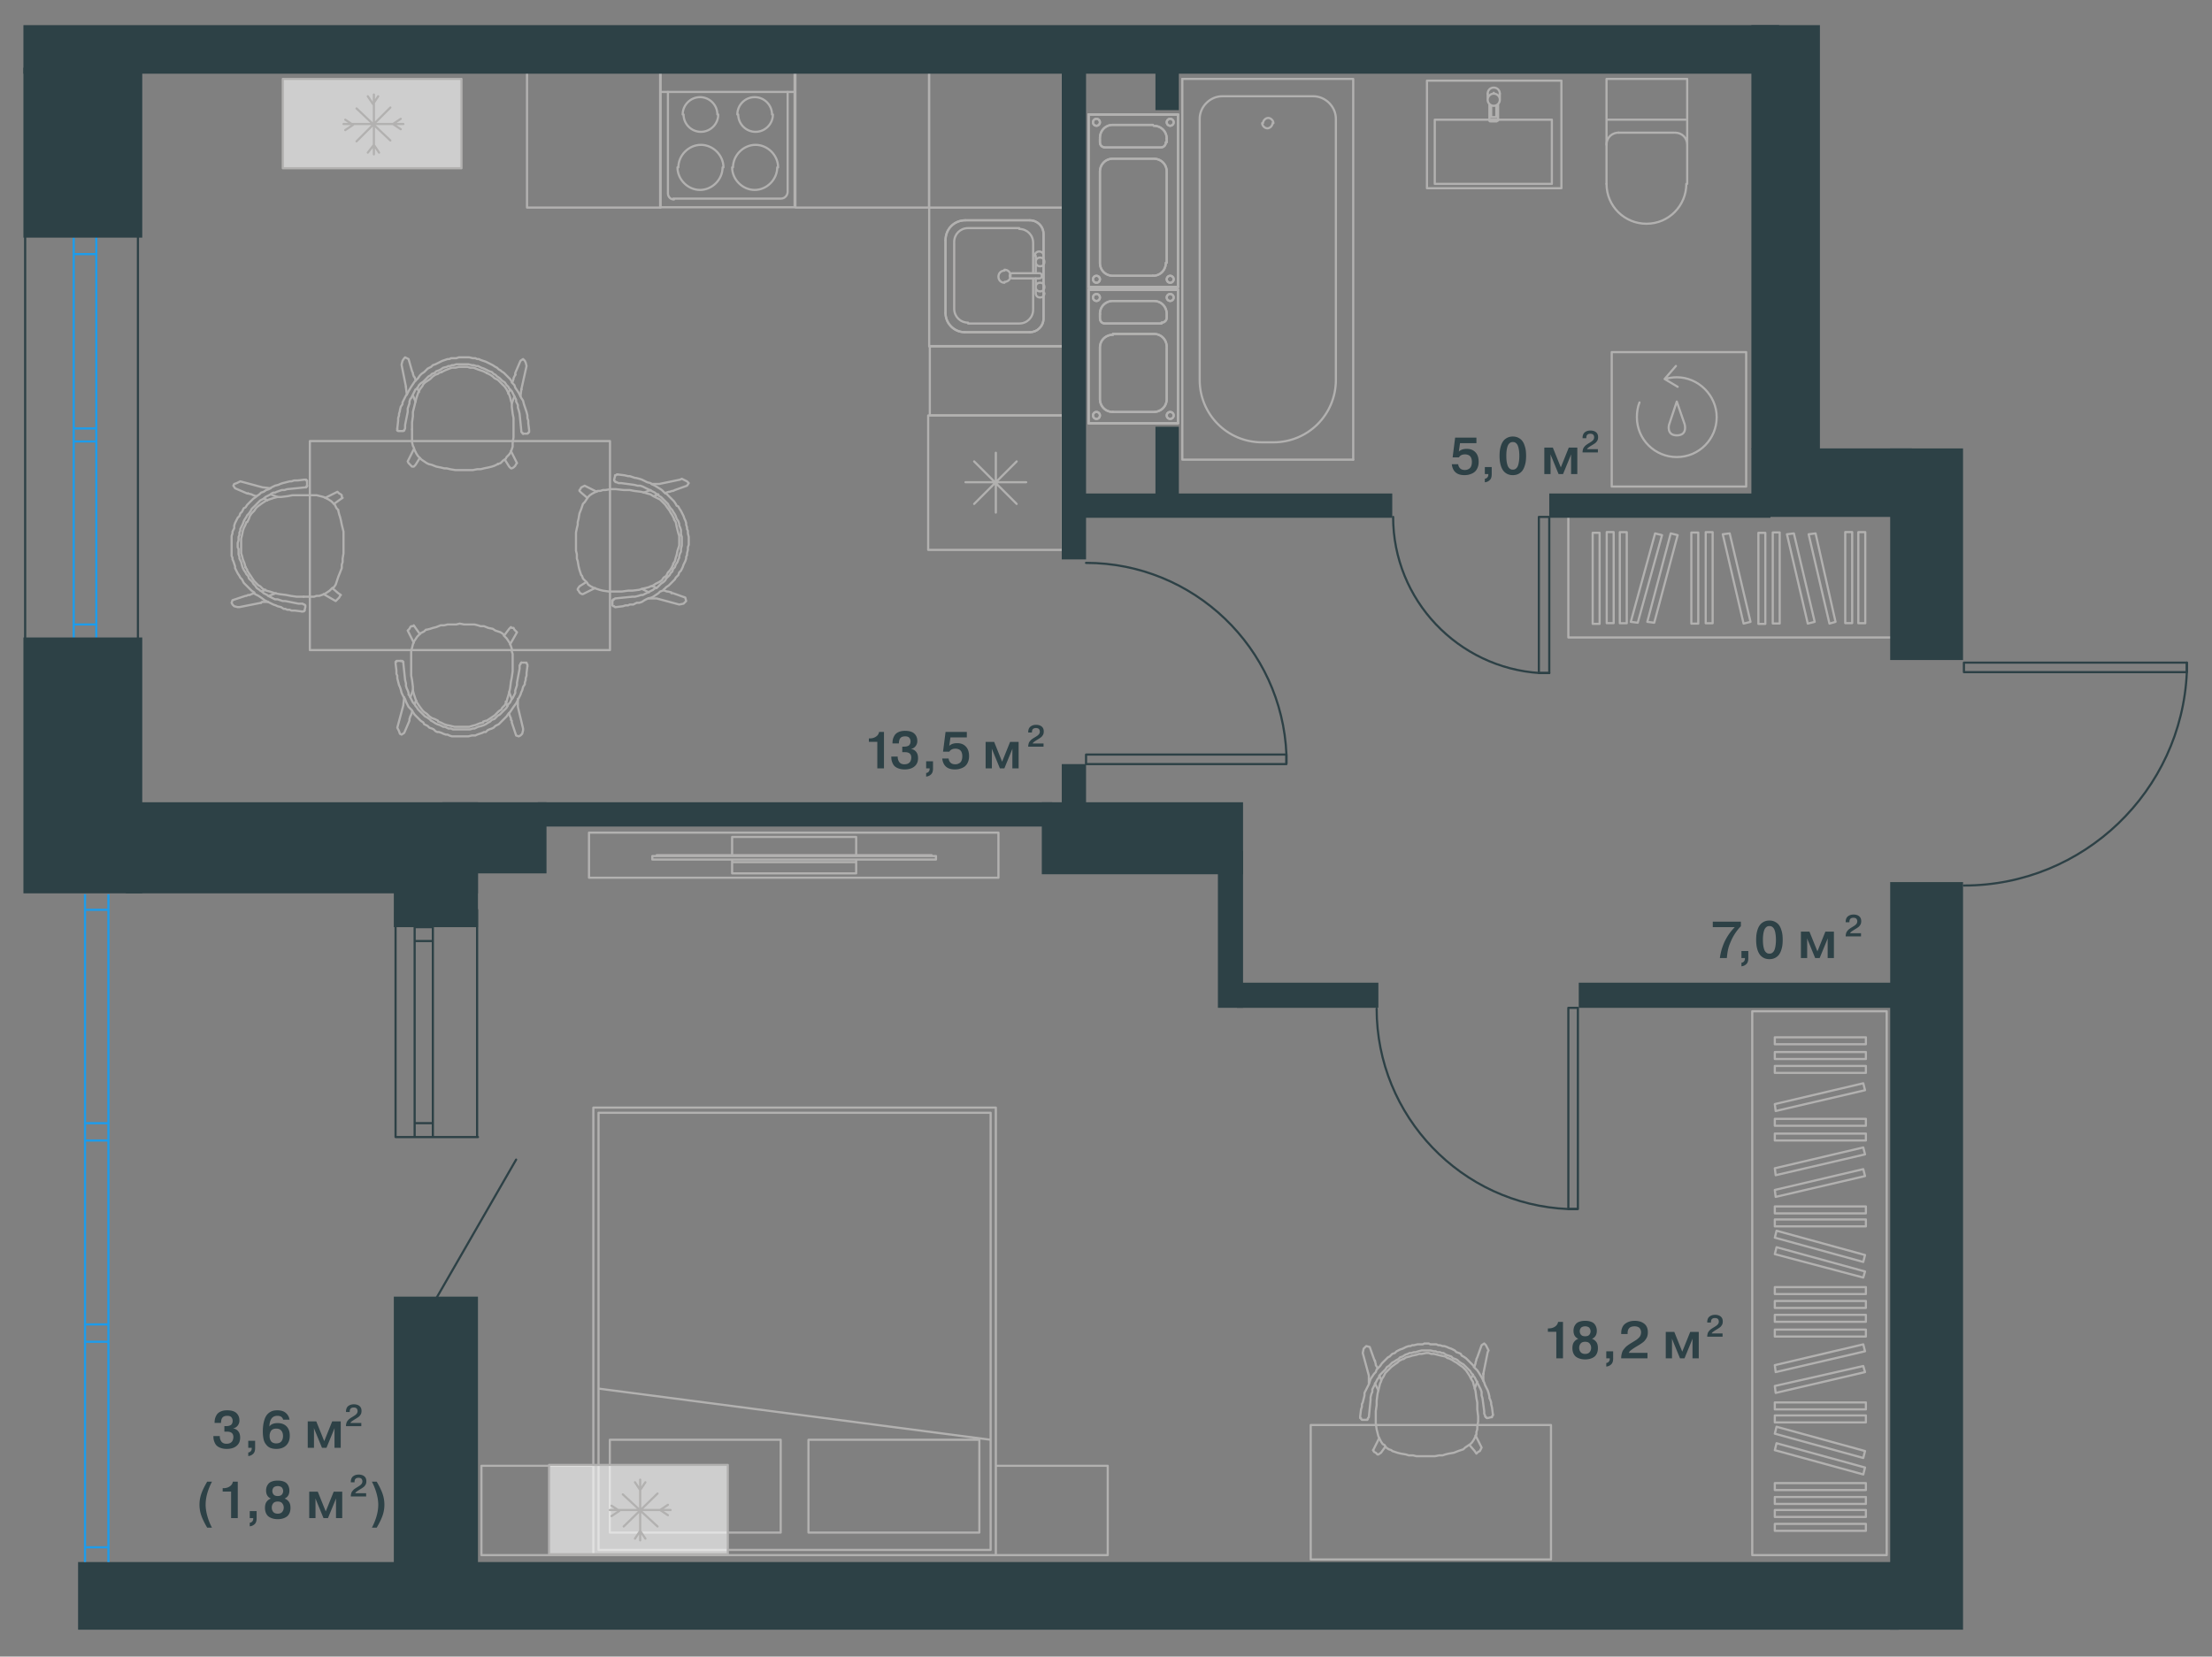 <?xml version="1.0" encoding="UTF-8"?> <svg xmlns="http://www.w3.org/2000/svg" width="255" height="191" fill="none"><rect width="100%" height="100%" fill="#808080" stroke="none"/><path stroke="#B2B1B0" stroke-linecap="round" stroke-linejoin="round" stroke-miterlimit="10" stroke-width=".25" d="M98.7 99.098v.3M98.7 99.398v1.3M98.7 96.498v2.1M84.4 100.698v-1.3M84.4 99.398v-.3M84.4 98.598v-2.1M84.4 99.398h14.3M84.4 100.697h14.3M84.4 96.498h14.3M75.7 98.598h31.7M75.7 98.598v.1M107.4 98.698v-.1M107.9 99.097v-.4M75.2 98.697v.4M75.6 98.697h31.901M107.9 98.697h-.4M75.6 98.697h-.4M75.2 99.098h.4M107.5 99.098h.4M107.501 99.098h-31.9M67.9 95.998h47.2M115.1 101.197H67.9M67.9 101.198v-5.2M115.101 101.198v-5.2M201.3 56.098v-15.5M185.8 56.098v-15.5M189 46.397c-.2.5-.3 1.1-.3 1.7 0 2.6 2.1 4.6 4.6 4.6 2.6 0 4.6-2.1 4.6-4.6s-2.1-4.6-4.6-4.6c-.5 0-1 .1-1.4.2l1.3-1.5M191.9 43.697l1.5.9M185.9 40.598h15.4M185.9 56.098h15.4"></path><path stroke="#B2B1B0" stroke-linecap="round" stroke-linejoin="round" stroke-miterlimit="10" stroke-width=".25" d="m193.301 46.297.9 2.6s.4 1.3-.9 1.3c-1.2 0-.9-1.2-.9-1.2zM156 52.998h-19.7v-43.9"></path><path stroke="#B2B1B0" stroke-linecap="round" stroke-linejoin="round" stroke-miterlimit="10" stroke-width=".25" d="M156 52.998v-43.9h-19.7"></path><path stroke="#B2B1B0" stroke-linecap="round" stroke-linejoin="round" stroke-miterlimit="10" stroke-width=".25" d="M145.6 14.198c0-.3.3-.6.6-.6s.6.3.6.6"></path><path stroke="#B2B1B0" stroke-linecap="round" stroke-linejoin="round" stroke-miterlimit="10" stroke-width=".25" d="M146.7 14.197c0 .3-.3.6-.6.6s-.6-.3-.6-.6M154 43.797c0 4-3.2 7.2-7.2 7.2M145.5 50.997c-4 0-7.2-3.2-7.2-7.2M151.4 11.098c1.4 0 2.6 1.2 2.6 2.6M138.3 13.698c0-1.4 1.2-2.6 2.6-2.6M146.8 50.998h-1.3M138.3 43.797v-30.1M140.9 11.098h10.5M154 13.697v30.1M194.5 9.098h-9.3v7.6M194.5 16.697v-7.5M185.2 21.197c0 2.6 2.1 4.6 4.6 4.6 2.6 0 4.6-2.1 4.6-4.6M194.5 21.197v-4.5M194.5 16.697c0-.8-.6-1.4-1.4-1.4M193 15.297h-6.4M194.3 13.797h-9"></path><path stroke="#B2B1B0" stroke-linecap="round" stroke-linejoin="round" stroke-miterlimit="10" stroke-width=".25" d="M186.6 15.297c-.8 0-1.4.6-1.4 1.4M185.2 16.697v4.5M164.5 9.299v12.4M180 9.299v12.4M164.5 21.7h15.4M164.5 9.299h15.4M178.9 13.799v7.4M178.9 21.2h-13.5M165.4 21.199v-7.4M165.4 13.799h13.5M172.2 10.8v-.1M172.5 13.998h-.6M172.5 12.2v1.3h-.6v-1.3M172.9 11.499v-.7M171.5 11.499v-.7M172.7 11.998v1.9M171.7 11.998v1.9M172.5 13.998c.1 0 .1-.1.1-.1M171.7 13.898c0 .1.1.1.1.1M172.2 12.199a.7.7 0 1 0 0-1.4.7.7 0 0 0 0 1.4"></path><path stroke="#B2B1B0" stroke-linecap="round" stroke-linejoin="round" stroke-miterlimit="10" stroke-width=".25" d="M172.9 10.8c0-.4-.3-.7-.7-.7s-.7.3-.7.7M218.5 73.498h-37.7v-14.6"></path><path stroke="#B2B1B0" stroke-linecap="round" stroke-linejoin="round" stroke-miterlimit="10" stroke-width=".25" d="M183.603 61.428v10.5h.8v-10.5zM185.223 61.348v10.5h.8v-10.5zM186.732 61.356v10.5h.8v-10.5zM194.977 61.402v10.5h.8v-10.5zM196.634 61.357v10.5h.8v-10.5zM202.708 61.432v10.5h.8v-10.5zM204.364 61.389v10.5h.8v-10.5zM199.4 61.498l2.4 10.2-.8.2-2.4-10.3zM206.8 61.498l2.4 10.2-.8.2-2.4-10.3zM209.3 61.498l2.3 10.2-.7.2-2.4-10.3zM191.6 61.698l-2.8 10.1-.8-.1 2.8-10.2zM212.72 61.344v10.5h.8v-10.5zM214.229 61.354v10.5h.8v-10.5zM193.4 61.698l-2.7 10.1-.8-.1 2.7-10.2zM111.3 25.398c-1.3 0-2.3 1-2.3 2.3M109 27.7v8.4M109 36.098c0 1.2 1 2.2 2.2 2.2M111.2 38.299h7.5M118.7 38.3c.9 0 1.6-.7 1.6-1.6M120.3 36.598v-9.6M120.3 26.998c0-.9-.7-1.6-1.6-1.6M118.7 25.398h-7.4M119.4 32.098v1.7M120.3 33.798v-4.3M120.3 29.498c0-.3-.2-.5-.5-.5s-.5.2-.5.5M119.4 33.799c0 .3.2.5.5.5s.5-.2.5-.5M119.4 29.498v2M119.9 29.7c-.3 0-.5.2-.5.5s.2.5.5.5M119.9 30.7c.3 0 .5-.2.5-.5s-.2-.5-.5-.5M119.9 32.598c-.3 0-.5.2-.5.5s.2.5.5.5M119.9 33.598c.3 0 .5-.2.5-.5s-.2-.5-.5-.5"></path><path stroke="#B2B1B0" stroke-linecap="round" stroke-linejoin="round" stroke-miterlimit="10" stroke-width=".25" d="M118.7 38.3c.9 0 1.6-.7 1.6-1.6M120.3 26.998c0-.9-.7-1.6-1.6-1.6M120.3 36.598v-9.6M117.5 37.3c.9 0 1.6-.7 1.6-1.6M109 36.098c0 1.2 1 2.2 2.2 2.2M111.3 25.398c-1.3 0-2.3 1-2.3 2.3M119.1 31.498v-3.5M116.7 31.498q-.3 0-.3.3t.3.3M119.8 32.098h-3.1M119.8 31.498h-3.1M119.8 32.098q.3 0 .3-.3t-.3-.3M119.1 27.998c0-.9-.7-1.6-1.6-1.6M111.6 26.299c-.9 0-1.6.7-1.6 1.6M110 35.598c0 .9.7 1.6 1.6 1.6M119.1 35.598v-3.5M111.6 37.299h5.9M110 27.998v7.6M117.5 26.299h-5.9M115.8 31.2c-.4 0-.7.3-.7.7s.3.7.7.7"></path><path stroke="#B2B1B0" stroke-linecap="round" stroke-linejoin="round" stroke-miterlimit="10" stroke-width=".25" d="M115.8 32.498c.4 0 .7-.3.7-.7s-.3-.7-.7-.7M118.7 25.398h-7.4M109 27.7v8.4M111.2 38.299h7.5M107 63.398v-15.5M107 47.898h15.5M122.5 47.898v15.5H107M111.3 55.598h7M112.3 58.1l4.9-4.9M112.3 53.2l4.9 4.9M114.8 59.1v-6.9M90.8 10.6H77M89.7 19.3c0-1.4-1.2-2.6-2.6-2.6s-2.6 1.2-2.6 2.6"></path><path stroke="#B2B1B0" stroke-linecap="round" stroke-linejoin="round" stroke-miterlimit="10" stroke-width=".25" d="M84.4 19.299c0 1.4 1.2 2.6 2.6 2.6s2.6-1.2 2.6-2.6M89 13.2c0-1.1-.9-2-2-2s-2 .9-2 2M85.1 13.2c0 1.1.9 2 2 2s2-.9 2-2M83.4 19.3c0-1.4-1.2-2.6-2.6-2.6s-2.6 1.2-2.6 2.6"></path><path stroke="#B2B1B0" stroke-linecap="round" stroke-linejoin="round" stroke-miterlimit="10" stroke-width=".25" d="M78.1 19.299c0 1.4 1.2 2.6 2.6 2.6s2.6-1.2 2.6-2.6M82.7 13.2c0-1.1-.9-2-2-2s-2 .9-2 2M78.8 13.2c0 1.1.9 2 2 2s2-.9 2-2M91.6 10.6h-.8M90.8 10.6v11.5M90 22.9c.5 0 .8-.4.8-.8M90 22.898H77.6M77 22.299c0 .4.3.7.7.7M77 22.3V10.6M77 10.6h-.9M76.1 8.2v15.7M76.1 23.898h15.5M91.6 23.899v-16.1M107.116 39.943h15.4v-16h-15.4zM107.116 23.932h15.4v-15.7h-15.4zM91.696 23.932h15.4v-15.7h-15.4z"></path><path stroke="#B2B1B0" stroke-linecap="round" stroke-linejoin="round" stroke-miterlimit="10" stroke-width=".25" d="M107.19 47.898h15.4v-8h-15.4zM60.755 23.932h15.4v-15.7h-15.4z"></path><path stroke="#1D9CEB" stroke-linecap="round" stroke-linejoin="round" stroke-miterlimit="10" stroke-width=".25" d="M11.1 29.299H8.5M11.1 71.998H8.5M11.1 49.398H8.5M11.1 50.898H8.5M8.5 27.498v48.5M11.1 27.299v48.6"></path><path stroke="#2D4146" stroke-linecap="round" stroke-linejoin="round" stroke-miterlimit="10" stroke-width=".25" d="M15.9 27.299v46.3M2.9 27.299v46.3"></path><path fill="#2D4146" d="M221.6 76.1h-3.7V51.7h8.4v24.4h-4.7M221.6 187.899h-3.7v-86.2h8.4v86.2h-4.7"></path><path fill="#2D4146" d="M102.4 187.898H9v-7.8h209.9v7.8H102.4M210.1 59.6h-8.2v-7.9h18.5v7.9h-10.3"></path><path fill="#2D4146" d="M205.4 51.798h-3.5v-48.9h7.9v48.9h-4.4"></path><path fill="#2D4146" d="M92.7 8.498h-90v-5.6h202.4v5.6H92.7"></path><path fill="#2D4146" d="M8.8 27.399H2.7v-19.6h13.7v19.6H8.8M8.8 102.998H2.7v-29.5h13.7v29.5H8.8"></path><path fill="#2D4146" d="M32.6 102.998H14.5v-10.5h40.6v10.5H32.6"></path><path fill="#2D4146" d="M49.7 106.898h-4.3v-9.4h9.7v9.4h-5.4M49.7 183.798h-4.3v-34.3h9.7v34.3h-5.4"></path><path fill="#2D4146" d="M56.4 100.698H51v-8.2h12v8.2h-6.6"></path><path fill="#2D4146" d="M88.4 95.298H62v-2.8h59.3v2.8H88.4M190 59.698h-11.4v-2.8h25.5v2.8H190M139.9 59.698h-16.6v-2.8h37.2v2.8h-20.6"></path><path fill="#2D4146" d="M122.4 31.698v-26.3h2.8v59.1h-2.8v-32.8M133.2 53.5v-4.3h2.7v9.6h-2.7v-5.3M133.2 7.999v-3.7h2.7v8.4h-2.7v-4.7M122.4 90.398v-2.3h2.8v5h-2.8v-2.7"></path><path fill="#2D4146" d="M130.4 100.798h-10.3v-8.3h23.2v8.3h-12.9"></path><path fill="#2D4146" d="M141.7 116.198h-1.3v-18.1h2.9v18.1h-1.6"></path><path fill="#2D4146" d="M142.6 114.599v-1.3h16.3v2.9h-16.3v-1.6M182 114.599v-1.3h36.3v2.9H182v-1.6"></path><path stroke="#B2B1B0" stroke-linecap="round" stroke-linejoin="round" stroke-miterlimit="10" stroke-width=".25" d="m170.3 162.498.1.8M170.3 161.699v.8M170.2 161.199l.1.5M170.1 160.398l.1.8M170 159.998l.1.4M169.9 159.699l.1.3M169.8 159.299l.1.4M169.6 158.998l.2.3M169.4 158.598l.2.4M169.2 158.299l.2.3M169 157.998l.2.3M168.8 157.799l.2.2M168.6 157.598l.2.2M168.3 157.398l.3.2M167.9 157.098l.4.3M167.7 156.998l.2.1M167.4 156.799l.3.2M167.2 156.699l.2.1M167 156.598l.2.1M166.9 156.598h.1M166.6 156.398l.3.2M166.1 156.299l.5.1M165.7 156.199l.4.1M165.3 156.098l.4.1M165 156.098h.3M164.7 155.998l.3.1M164.4 155.998h.3M163.9 156.098l.5-.1M163.6 156.098h.3M163.3 156.198l.3-.1M162.8 156.299l.5-.1M162.5 156.399l.3-.1M162.1 156.498l.4-.1M161.8 156.698l.3-.2M161.7 156.699h.1M161.3 156.899l.4-.2M161.1 157.098l.2-.2M160.8 157.298l.3-.2M160.4 157.599l.4-.3M160.2 157.798l.2-.2M160 157.999l.2-.2M159.7 158.298l.3-.3M159.5 158.699l.2-.4M159.3 158.999l.2-.3M159.2 159.298l.1-.3M159.1 159.499l.1-.2M159 159.898l.1-.4M158.9 160.298l.1-.4M158.8 160.699l.1-.4M158.7 161.499l.1-.8M158.7 161.998v-.5M158.6 162.698l.1-.7M158.6 163.499v-.8M158.6 164.098v-.6M158.7 164.798l-.1-.7M158.8 165.199l-.1-.4M158.9 165.599l-.1-.4M159 165.798l-.1-.2M159.2 166.199l-.2-.4M159.4 166.499l-.2-.3M159.6 166.598l-.2-.1M159.8 166.898l-.2-.3M160.1 167.098l-.3-.2M160.4 167.198l-.3-.1M160.5 167.299l-.1-.1M160.8 167.399l-.3-.1M161.1 167.498l-.3-.1M161.5 167.598l-.4-.1M162.1 167.698l-.6-.1M162.4 167.799l-.3-.1M162.9 167.799h-.5M163.3 167.899l-.4-.1M163.8 167.898h-.5M164.3 167.898h-.5M164.7 167.898h-.4M165.1 167.898h-.4M165.4 167.898h-.3M165.9 167.799l-.5.1M166.3 167.799h-.4M166.6 167.699l-.3.1M167 167.598l-.4.1M167.6 167.498l-.6.1M168.1 167.299l-.5.2M168.4 167.199l-.3.1M168.7 167.098l-.3.1M168.9 166.898l-.2.2M169.2 166.699l-.3.2M169.5 166.498l-.3.2M169.7 166.299l-.2.2M169.9 165.998l-.2.3M170.1 165.598l-.2.4M170.2 165.398l-.1.2M170.2 165.098v.3M170.3 164.799l-.1.3M170.3 164.498v.3M170.4 163.898l-.1.6M170.4 163.299v.6M172 162.299l.1.8M171.9 161.898l.1.4M171.9 161.699v.2M171.8 161.398l.1.3M171.7 161.199l.1.2M171.7 160.998v.2M171.6 160.598l.1.4M171.5 160.299l.1.3M171.4 160.098l.1.2M171.2 159.699l.2.4M171.1 159.398l.1.3M171 159.199l.1.2M170.8 158.799l.2.4M170.5 158.299l.3.5M170.3 157.998l.2.3M170 157.699l.3.3M169.9 157.498l.1.2M169.7 157.299l.2.2M169.5 157.098l.2.2M169.3 156.898l.2.2M169 156.598l.3.3M168.7 156.398l.3.2M168.5 156.299l.2.1M168.4 156.098l.1.2M168.2 155.998l.2.1M167.9 155.898l.3.1M167.7 155.699l.2.2M167.5 155.598l.2.1M167.3 155.498l.2.1M167 155.398l.3.1M166.8 155.299l.2.1M166.5 155.199l.3.1M166.3 155.199h.2M166 155.098l.3.1M165.8 155.098h.2M165.6 154.998l.2.1M165.3 154.998h.3M164.9 154.998h.4M164.7 154.898l.2.1M164.5 154.898h.2M164.2 154.898h.3M164 154.998l.2-.1M163.7 154.998h.3M163.4 154.998h.3M163 155.098l.4-.1M162.8 155.098h.2M162.6 155.198l.2-.1M162.4 155.199h.2M162.1 155.299l.3-.1M161.9 155.399l.2-.1M161.7 155.498l.2-.1M161.4 155.598l.3-.1M161.2 155.698l.2-.1M161 155.799l.2-.1M160.8 155.999l.2-.2M160.5 156.098l.3-.1M160.3 156.298l.2-.2M160.2 156.399l.1-.1M160 156.498l.2-.1M159.7 156.798l.3-.3M159.5 156.999l.2-.2M159.3 157.198l.2-.2M159.1 157.499l.2-.3M158.9 157.698l.2-.2M158.7 157.899l.2-.2M158.6 158.198l.1-.3M158.4 158.399l.2-.2M158.2 158.698l.2-.3M158 158.999l.2-.3M157.9 159.298l.1-.3M157.8 159.599l.1-.3M157.6 159.998l.2-.4M157.4 160.398l.2-.4M157.3 160.598l.1-.2M157.3 160.898v-.3M157.2 161.298l.1-.4M157.1 161.699l.1-.4M157 161.899l.1-.2M157 162.198v-.3M156.9 162.499l.1-.3M156.8 163.298l.1-.8M156.8 163.499v-.2M156.9 163.498h-.1M156.9 163.598v-.1M157 163.698l-.1-.1M157.1 163.699h-.1M157.4 163.699h-.3M157.5 163.699h-.1M157.6 163.699h-.1"></path><circle cx="157.6" cy="163.699" r=".125" fill="#B2B1B0"></circle><path stroke="#B2B1B0" stroke-linecap="round" stroke-linejoin="round" stroke-miterlimit="10" stroke-width=".25" d="m157.7 163.598-.1.1M157.7 163.498v.1M157.8 163.398l-.1.1M158 161.398l-.2 2M158 161.098v.3M158.1 160.699l-.1.4M158.2 160.498l-.1.2M158.2 160.199v.3M158.3 159.998l-.1.2M158.4 159.799l-.1.2M158.5 159.598l-.1.2M158.6 159.398l-.1.2M158.7 159.199l-.1.2M158.8 158.998l-.1.2M158.9 158.898l-.1.1M159 158.699l-.1.2M159.1 158.498l-.1.2M159.3 158.299l-.2.2M159.5 158.098l-.2.2M159.7 157.898l-.2.2M159.9 157.598l-.2.3M160.1 157.498l-.2.1M160.3 157.299l-.2.2M160.5 157.098l-.2.2M160.7 156.998l-.2.1M161 156.799l-.3.2M161.2 156.699l-.2.1M161.4 156.498l-.2.2M161.7 156.398l-.3.1M162 156.199l-.3.2M162.3 156.098l-.3.1M162.5 155.998l-.2.1M162.7 155.998h-.2M163 155.898l-.3.1M163.2 155.898h-.2M163.5 155.799l-.3.1M163.9 155.699l-.4.1M164.2 155.699h-.3M164.4 155.699h-.2M164.6 155.699h-.2M164.9 155.699h-.3M165.3 155.799l-.4-.1M165.5 155.799h-.2M165.7 155.899l-.2-.1M166 155.898h-.3M166.2 155.998l-.2-.1M166.4 155.998h-.2M166.7 156.198l-.3-.2M167 156.299l-.3-.1M167.3 156.399l-.3-.1M167.5 156.598l-.2-.2M167.8 156.698l-.3-.1M168 156.799l-.2-.1M168.2 156.999l-.2-.2M168.5 157.198l-.3-.2M168.7 157.299l-.2-.1M168.9 157.499l-.2-.2M169.1 157.698l-.2-.2M169.3 157.899l-.2-.2M169.5 158.098l-.2-.2M169.6 158.298l-.1-.2M169.8 158.499l-.2-.2M169.9 158.698l-.1-.2M170 158.799l-.1-.1M170.1 158.999l-.1-.2M170.2 159.198l-.1-.2M170.3 159.399l-.1-.2M170.4 159.598l-.1-.2M170.5 159.798l-.1-.2M170.6 159.999l-.1-.2M170.7 160.198l-.1-.2M170.8 160.499l-.1-.3M170.8 160.898v-.4M170.9 161.198l-.1-.3M171.1 162.699l-.2-1.5M171.1 162.999v-.3M171.2 163.198l-.1-.2M171.2 163.299v-.1M171.3 163.399l-.1-.1"></path><circle cx="171.3" cy="163.398" r=".125" fill="#B2B1B0"></circle><path stroke="#B2B1B0" stroke-linecap="round" stroke-linejoin="round" stroke-miterlimit="10" stroke-width=".25" d="m171.4 163.498-.1-.1M171.5 163.498h-.1M171.9 163.398l-.4.1M172 163.398h-.1M172 163.299v.1M172.1 163.199l-.1.1M172.1 163.098v.1M171.5 155.898l-.5 2.5M171.6 155.699l-.1.2M171.4 155.299l.2.4M171.3 155.098l.1.2M171.1 154.898l.2.2M170.8 155.098l.3-.2M170.3 156.498l.5-1.4M170.2 156.698l.1-.2M170.2 156.799v-.1M170.1 157.099l.1-.3M170.1 157.198v-.1M170 157.499l.1-.3M169.9 157.598l.1-.1M169.6 158.898l.2-.4M159.2 158.998v.1M159 158.598l.2.4M158.8 157.699v.1M158.6 157.398l.2.3M158.6 157.299v.1M158.5 156.898l.1.4"></path><circle cx="158.5" cy="156.898" r=".125" fill="#B2B1B0"></circle><path stroke="#B2B1B0" stroke-linecap="round" stroke-linejoin="round" stroke-miterlimit="10" stroke-width=".25" d="m158.4 156.699.1.2M157.9 155.299l.5 1.4M157.5 155.199l.4.1M157.4 155.299l.1-.1M157.2 155.499l.2-.2M157.1 155.998l.1-.5M157.8 158.598l-.7-2.6M157.8 158.698v-.1M157.8 159.499v-.8M158.9 160.298l-.4-.8M158.3 167.199l.7-1.4"></path><circle cx="158.3" cy="167.199" r=".125" fill="#B2B1B0"></circle><path stroke="#B2B1B0" stroke-linecap="round" stroke-linejoin="round" stroke-miterlimit="10" stroke-width=".25" d="m158.4 167.399-.1-.2M158.6 167.498l-.2-.1M158.7 167.598l-.1-.1M158.8 167.698l-.1-.1M158.9 167.699h-.1M159.2 167.498l-.3.2M159.7 166.799l-.5.7M170 167.298l-.6-.7M170.2 167.599l-.2-.3M170.3 167.498l-.1.1M170.4 167.398l-.1.1M170.6 167.299l-.2.1M170.7 167.098l-.1.2M170.8 166.898l-.1.2M170.1 165.498l.7 1.4M170.3 159.299l-.3.8M171 158.398v.8"></path><circle cx="171" cy="158.398" r=".125" fill="#B2B1B0"></circle><path stroke="#B2B1B0" stroke-linecap="round" stroke-linejoin="round" stroke-miterlimit="10" stroke-width=".25" d="M178.8 164.299h-27.7v15.5h27.7z"></path><path fill="#fff" fill-opacity=".61" stroke="#B2B1B0" stroke-linecap="round" stroke-linejoin="round" stroke-miterlimit="10" stroke-width=".25" d="M53.2 9.098H32.6v10.3h20.6z"></path><path stroke="#B2B1B0" stroke-linecap="round" stroke-linejoin="round" stroke-miterlimit="10" stroke-width=".25" d="M43.1 10.898v6.9M45 12.398l-3.9 3.9M41.1 12.498l3.9 3.7M46.5 14.299h-6.9M46.2 13.7l-.9.6.9.6M43.7 17.6l-.6-.9-.7.9M39.8 14.999l.9-.6-.9-.6M42.4 11.098l.6.9.6-.9"></path><path fill="#2D4146" d="M197.45 106.897v-.636h3.24v.528a5.7 5.7 0 0 0-1.176 1.794q-.21.474-.3.876t-.144 1.002h-.804a6.6 6.6 0 0 1 .492-1.77 6 6 0 0 1 1.23-1.794zm3.304 2.754h.792v.834q0 .468-.234.678a.9.9 0 0 1-.558.246v-.414a.39.39 0 0 0 .288-.144.46.46 0 0 0 .114-.324v-.066h-.402zm3.886.786q-.282.15-.66.15t-.666-.15a1.34 1.34 0 0 1-.444-.378 2 2 0 0 1-.264-.54 3.3 3.3 0 0 1-.126-.588q-.03-.27-.03-.57t.03-.57.126-.582q.102-.318.264-.54.162-.228.444-.378.288-.156.666-.156t.66.156q.288.15.45.378.162.222.258.54.102.312.132.582t.03.57-.03.57-.132.588a1.9 1.9 0 0 1-.258.54 1.3 1.3 0 0 1-.45.378m-.834-.504q.078.018.174.018a.8.8 0 0 0 .174-.018.5.5 0 0 0 .192-.108.7.7 0 0 0 .192-.246q.078-.162.132-.474.06-.312.06-.744t-.06-.744a1.8 1.8 0 0 0-.132-.468.7.7 0 0 0-.192-.252.5.5 0 0 0-.192-.108.8.8 0 0 0-.174-.018.8.8 0 0 0-.174.018.5.5 0 0 0-.192.108.7.7 0 0 0-.192.252q-.078.156-.138.468a4.4 4.4 0 0 0-.054.744q0 .432.054.744.06.312.138.474a.7.7 0 0 0 .192.246q.114.09.192.108m5.448.528-.924-2.25h-.012l.012.162v2.088h-.72v-3.048h.984l.918 2.28.918-2.28h.984v3.048h-.72v-2.088l.012-.162h-.012l-.924 2.25zM214.538 107.594v.371h-1.767a1 1 0 0 1 .021-.242q.024-.115.052-.195a.6.6 0 0 1 .102-.172q.073-.09.115-.136a1 1 0 0 1 .147-.126l.147-.102.165-.101a.1.1 0 0 1 .024-.014l.025-.014.024-.018q.126-.077.196-.122.07-.05.154-.129a.5.5 0 0 0 .126-.175.6.6 0 0 0 .038-.21.4.4 0 0 0-.014-.105.4.4 0 0 0-.052-.126.28.28 0 0 0-.137-.119.55.55 0 0 0-.238-.045q-.465 0-.465.458v.059h-.43v-.063q0-.168.045-.301a.8.8 0 0 1 .112-.22.84.84 0 0 1 .34-.234 1 1 0 0 1 .175-.049 1.383 1.383 0 0 1 .234-.021q.396 0 .64.192.245.192.245.574 0 .122-.024.227a.6.6 0 0 1-.081.193 2 2 0 0 1-.105.147.7.7 0 0 1-.147.132q-.101.074-.157.109l-.175.108-.053.032q-.3.185-.398.266a.45.45 0 0 0-.14.171zM167.364 53.522h.738q.024.27.21.468.192.198.552.198a1 1 0 0 0 .27-.036q.132-.042.264-.132a.6.6 0 0 0 .204-.288q.078-.198.078-.48 0-.234-.066-.408a.588.588 0 0 0-.366-.39.95.95 0 0 0-.354-.066q-.51 0-.708.348h-.726l.288-2.28h2.454v.636h-1.89l-.138.972q.312-.312.924-.312.618 0 .99.39t.372 1.104q0 .414-.144.72a1.2 1.2 0 0 1-.336.456q-.186.15-.45.24-.258.09-.414.102-.15.018-.3.018-1.296 0-1.452-1.26m3.808.324h.792v.834q0 .468-.234.678a.9.9 0 0 1-.558.246v-.414a.39.39 0 0 0 .288-.144.46.46 0 0 0 .114-.324v-.066h-.402zm3.887.786q-.282.15-.66.15a1.4 1.4 0 0 1-.666-.15 1.34 1.34 0 0 1-.444-.378 2 2 0 0 1-.264-.54 3.3 3.3 0 0 1-.126-.588q-.03-.27-.03-.57t.03-.57.126-.582q.102-.318.264-.54.162-.228.444-.378.288-.156.666-.156t.66.156q.288.15.45.378.162.222.258.54.102.312.132.582t.03.57-.03.57-.132.588a1.9 1.9 0 0 1-.258.54 1.3 1.3 0 0 1-.45.378m-.834-.504q.078.018.174.018a.8.8 0 0 0 .174-.018.5.5 0 0 0 .192-.108.7.7 0 0 0 .192-.246q.078-.162.132-.474.06-.312.06-.744t-.06-.744a1.8 1.8 0 0 0-.132-.468.7.7 0 0 0-.192-.252.5.5 0 0 0-.192-.108.8.8 0 0 0-.174-.018.8.8 0 0 0-.174.018.5.5 0 0 0-.192.108.7.7 0 0 0-.192.252q-.078.156-.138.468a4.4 4.4 0 0 0-.054.744q0 .432.054.744.06.312.138.474a.7.7 0 0 0 .192.246q.114.09.192.108m5.448.528-.924-2.25h-.012l.012.162v2.088h-.72v-3.048h.984l.918 2.28.918-2.28h.984v3.048h-.72v-2.088l.012-.162h-.012l-.924 2.25zM184.206 51.79v.37h-1.767a1 1 0 0 1 .021-.241q.025-.115.053-.196a.7.7 0 0 1 .101-.172q.074-.09.116-.136a1 1 0 0 1 .147-.126 4 4 0 0 1 .36-.23q.014-.012.024-.018.126-.077.196-.123.07-.048.154-.13a.5.5 0 0 0 .126-.174.55.55 0 0 0 .025-.315.4.4 0 0 0-.053-.126.28.28 0 0 0-.136-.119.55.55 0 0 0-.238-.045q-.465 0-.465.458v.06h-.431v-.063q0-.168.046-.301a.7.7 0 0 1 .112-.22.6.6 0 0 1 .161-.144.96.96 0 0 1 .353-.14 1 1 0 0 1 .144-.017q.045-.004.09-.004.395 0 .641.193.244.192.244.573 0 .123-.024.227a.6.6 0 0 1-.08.193 2 2 0 0 1-.105.147.8.8 0 0 1-.147.133q-.102.073-.158.108a5 5 0 0 1-.175.109l-.052.031a4 4 0 0 0-.399.266.46.46 0 0 0-.14.171zM100.165 85.528v-.39h.084q.438 0 .738-.21a.78.78 0 0 0 .354-.54h.564v4.2h-.768v-3.06zm2.584 1.704h.738v.078q0 .048.006.078a.96.96 0 0 0 .18.48.6.6 0 0 0 .234.186.9.9 0 0 0 .36.066q.144 0 .258-.03a.7.7 0 0 0 .282-.138.55.55 0 0 0 .162-.216q.048-.12.066-.21a1 1 0 0 0 .018-.174q0-.63-.732-.63h-.306v-.636h.162q.108 0 .186-.006t.198-.036a.7.7 0 0 0 .204-.09q.084-.06.144-.18a.7.7 0 0 0 .06-.294.64.64 0 0 0-.138-.408q-.132-.174-.486-.174-.384 0-.552.204-.162.198-.168.612h-.738a2 2 0 0 1 .048-.486q.06-.234.204-.462.15-.228.456-.366t.738-.138q.732 0 1.074.324t.342.846a.93.93 0 0 1-.198.594.84.84 0 0 1-.522.318v.012a.86.86 0 0 1 .57.312q.234.264.234.75 0 .612-.42.954-.414.342-1.128.342-.408 0-.714-.12a1.3 1.3 0 0 1-.456-.27q-.15-.162-.24-.39a1.6 1.6 0 0 1-.108-.378 3 3 0 0 1-.018-.324m4.017.546h.792v.834q0 .468-.234.678a.9.9 0 0 1-.558.246v-.414a.39.39 0 0 0 .288-.144.46.46 0 0 0 .114-.324v-.066h-.402zm1.853-.324h.738q.024.27.21.468.192.198.552.198a1 1 0 0 0 .27-.036q.132-.042.264-.132a.6.6 0 0 0 .204-.288q.078-.198.078-.48 0-.234-.066-.408a.588.588 0 0 0-.366-.39.95.95 0 0 0-.354-.066q-.51 0-.708.348h-.726l.288-2.28h2.454v.636h-1.89l-.138.972q.312-.312.924-.312.618 0 .99.39t.372 1.104q0 .414-.144.72a1.2 1.2 0 0 1-.336.456q-.186.15-.45.24-.258.09-.414.102-.15.018-.3.018-1.296 0-1.452-1.26m6.648 1.134-.924-2.25h-.012l.012.162v2.088h-.72V85.54h.984l.918 2.28.918-2.28h.984v3.048h-.72V86.5l.012-.162h-.012l-.924 2.25zM120.3 85.721v.37h-1.766a1 1 0 0 1 .021-.24q.025-.117.052-.197a.6.6 0 0 1 .102-.17 3 3 0 0 1 .115-.137 1 1 0 0 1 .147-.126 4 4 0 0 1 .36-.231l.025-.018q.126-.076.196-.122.07-.05.154-.13a.48.48 0 0 0 .164-.384.4.4 0 0 0-.014-.105.4.4 0 0 0-.053-.126.28.28 0 0 0-.136-.119.55.55 0 0 0-.238-.046q-.465 0-.465.459v.06h-.43v-.064q0-.168.045-.3a.63.63 0 0 1 .273-.364.969.969 0 0 1 .497-.157q.045-.004.091-.004.395 0 .64.192t.245.574a1 1 0 0 1-.025.227.6.6 0 0 1-.08.193 2 2 0 0 1-.105.147.7.7 0 0 1-.147.132q-.102.075-.158.109-.052.035-.174.108l-.053.032q-.3.185-.399.266a.46.46 0 0 0-.14.171zM178.441 153.551v-.39h.084q.438 0 .738-.21a.78.78 0 0 0 .354-.54h.564v4.2h-.768v-3.06zm3.511.81q-.558-.246-.558-.924 0-.216.054-.396.06-.186.198-.366a.9.9 0 0 1 .414-.282q.282-.108.678-.108t.672.108a.9.9 0 0 1 .42.282q.138.18.192.366.06.18.06.396 0 .678-.558.924a.97.97 0 0 1 .474.336q.21.252.21.738 0 .324-.102.57-.102.24-.258.378-.15.132-.36.216t-.39.108q-.174.03-.36.03t-.366-.03a1.7 1.7 0 0 1-.384-.108 1.3 1.3 0 0 1-.366-.216 1.1 1.1 0 0 1-.252-.378 1.5 1.5 0 0 1-.102-.57q0-.486.21-.738a.97.97 0 0 1 .474-.336m.306-.468q.144.174.48.174t.48-.174a.64.64 0 0 0 .144-.408.5.5 0 0 0-.024-.156.6.6 0 0 0-.078-.18.38.38 0 0 0-.192-.162.74.74 0 0 0-.33-.066.8.8 0 0 0-.336.066.4.4 0 0 0-.192.162 1 1 0 0 0-.078.18.7.7 0 0 0-.018.156q0 .228.144.408m-.042 2.004q.174.204.522.204t.516-.204a.76.76 0 0 0 .174-.498q0-.27-.162-.48-.156-.216-.528-.216t-.534.216a.8.8 0 0 0-.156.48q0 .288.168.498m2.956-.096h.792v.834q0 .468-.234.678a.9.9 0 0 1-.558.246v-.414a.39.39 0 0 0 .288-.144.46.46 0 0 0 .114-.324v-.066h-.402zm4.75.174v.636h-3.03a1.7 1.7 0 0 1 .036-.414q.042-.198.09-.336a1.1 1.1 0 0 1 .174-.294q.126-.156.198-.234.072-.084.252-.216a8 8 0 0 1 .252-.174 24 24 0 0 1 .408-.252q.216-.132.336-.21.12-.084.264-.222a.84.84 0 0 0 .216-.3 1 1 0 0 0 .066-.36q0-.09-.024-.18a.7.7 0 0 0-.09-.216.48.48 0 0 0-.234-.204.94.94 0 0 0-.408-.078q-.798 0-.798.786v.102h-.738v-.108q0-.288.078-.516.078-.234.192-.378t.276-.246q.168-.108.306-.156.138-.054.3-.084.168-.03.246-.03.078-.006.156-.006.678 0 1.098.33t.42.984q0 .21-.042.39a1 1 0 0 1-.138.33q-.096.15-.18.252a1.2 1.2 0 0 1-.252.228 5 5 0 0 1-.27.186 8 8 0 0 1-.39.24 7 7 0 0 0-.684.456.8.8 0 0 0-.24.294zm3.75.636-.924-2.25h-.012l.012.162v2.088h-.72v-3.048h.984l.918 2.28.918-2.28h.984v3.048h-.72v-2.088l.012-.162h-.012l-.924 2.25zM198.577 153.744v.371h-1.766a1 1 0 0 1 .021-.241 2 2 0 0 1 .052-.196.6.6 0 0 1 .101-.171q.074-.092.116-.137a1 1 0 0 1 .147-.126q.108-.077.147-.101t.164-.102l.025-.014.024-.014.025-.017q.126-.077.195-.123.07-.048.154-.129a.5.5 0 0 0 .126-.175.55.55 0 0 0 .025-.315.4.4 0 0 0-.053-.126.28.28 0 0 0-.136-.119.55.55 0 0 0-.238-.045q-.465 0-.465.458v.06h-.43v-.063q0-.168.045-.301a.637.637 0 0 1 .273-.364.994.994 0 0 1 .497-.157 1 1 0 0 1 .091-.004q.394 0 .64.193.245.192.245.573 0 .123-.025.228a.6.6 0 0 1-.08.192 2 2 0 0 1-.105.147.7.7 0 0 1-.147.133q-.102.073-.158.108a4 4 0 0 1-.227.14 4 4 0 0 0-.399.266.46.46 0 0 0-.14.171zM24.6 165.572h.739v.078q0 .048.006.078a.96.96 0 0 0 .18.48.6.6 0 0 0 .234.186.9.9 0 0 0 .36.066q.144 0 .258-.03a.7.7 0 0 0 .282-.138.55.55 0 0 0 .162-.216q.048-.12.066-.21a1 1 0 0 0 .018-.174q0-.63-.732-.63h-.306v-.636h.162q.108 0 .186-.006t.198-.036a.7.7 0 0 0 .204-.09q.084-.06.144-.18a.7.7 0 0 0 .06-.294.64.64 0 0 0-.138-.408q-.132-.174-.486-.174-.384 0-.552.204-.162.198-.168.612h-.738a2 2 0 0 1 .048-.486q.06-.234.204-.462.15-.228.456-.366t.738-.138q.732 0 1.074.324t.342.846a.93.93 0 0 1-.198.594.84.84 0 0 1-.522.318v.012a.86.86 0 0 1 .57.312q.234.264.234.75 0 .612-.42.954-.414.342-1.128.342-.408 0-.714-.12a1.3 1.3 0 0 1-.456-.27q-.15-.162-.24-.39a1.6 1.6 0 0 1-.108-.378 3 3 0 0 1-.018-.324m4.018.546h.792v.834q0 .468-.234.678a.9.9 0 0 1-.558.246v-.414a.39.39 0 0 0 .288-.144.46.46 0 0 0 .114-.324v-.066h-.402zm4.757-2.436h-.738q-.102-.444-.666-.444-.864 0-.918 1.218h.012q.276-.378.948-.378.648 0 1.02.378t.372 1.074q0 .714-.42 1.122-.414.402-1.134.402-.342 0-.606-.09a1.1 1.1 0 0 1-.426-.252q-.162-.168-.276-.354a1.6 1.6 0 0 1-.162-.432 5 5 0 0 1-.066-.438 5 5 0 0 1-.018-.426q0-.618.108-1.08t.27-.72.396-.414q.24-.156.444-.198.21-.048.456-.048.636 0 .984.312.354.312.42.768m-2.298 1.884q0 .156.03.294.036.132.114.27a.54.54 0 0 0 .24.21.9.9 0 0 0 .39.078q.39 0 .582-.234.192-.24.192-.618t-.192-.612q-.192-.24-.582-.24-.432 0-.606.258a1.05 1.05 0 0 0-.168.594m6.042 1.362-.924-2.25h-.012l.012.162v2.088h-.72v-3.048h.984l.918 2.28.918-2.28h.984v3.048h-.72v-2.088l.012-.162h-.012l-.924 2.25zM41.652 164.061v.371h-1.766a1 1 0 0 1 .02-.242 2 2 0 0 1 .053-.196.6.6 0 0 1 .102-.171q.073-.091.115-.136a1 1 0 0 1 .147-.126q.108-.077.147-.102l.238-.147q.126-.077.196-.122a1.4 1.4 0 0 0 .154-.13.49.49 0 0 0 .098-.615.28.28 0 0 0-.137-.119.55.55 0 0 0-.238-.046q-.465 0-.465.459v.059h-.43v-.063a1 1 0 0 1 .045-.301.7.7 0 0 1 .112-.22.6.6 0 0 1 .161-.144 1 1 0 0 1 .178-.09 1 1 0 0 1 .175-.049 1.38 1.38 0 0 1 .234-.021q.397 0 .64.192.246.192.246.574a1 1 0 0 1-.025.227.5.5 0 0 1-.08.192 1.4 1.4 0 0 1-.105.147.7.7 0 0 1-.147.133 4 4 0 0 1-.332.217l-.053.032q-.3.185-.399.265a.46.46 0 0 0-.14.172z"></path><path stroke="#B2B1B0" stroke-linecap="round" stroke-linejoin="round" stroke-miterlimit="10" stroke-width=".25" d="M47.5 48.7v.8M47.6 48l-.1.7M47.6 47.5v.5M47.8 46.7l-.2.8M47.9 46.299l-.1.4M48 45.898l-.1.4M48.1 45.6l-.1.3M48.2 45.299l-.1.3M48.4 44.898l-.2.4M48.7 44.5l-.3.4M48.8 44.299l-.1.2M49 44.1l-.2.2M49.3 43.898l-.3.2M49.6 43.7l-.3.2M49.9 43.398l-.3.3M50.2 43.2l-.3.2M50.5 43.1l-.3.1M50.6 43l-.1.1M50.9 42.898l-.3.1"></path><circle cx="50.9" cy="42.898" r=".125" fill="#B2B1B0"></circle><path stroke="#B2B1B0" stroke-linecap="round" stroke-linejoin="round" stroke-miterlimit="10" stroke-width=".25" d="m51.3 42.7-.4.2M51.8 42.5l-.5.2M52.1 42.398l-.3.1M52.5 42.398h-.4M52.9 42.299l-.4.1M53.1 42.299h-.2M53.4 42.299h-.3M53.9 42.299h-.5M54.2 42.399l-.3-.1M54.6 42.398h-.4M55.1 42.598l-.5-.2M55.4 42.7l-.3-.1M55.7 42.8l-.3-.1M56.1 42.999l-.4-.2"></path><circle cx="56.1" cy="43" r=".125" fill="#B2B1B0"></circle><path stroke="#B2B1B0" stroke-linecap="round" stroke-linejoin="round" stroke-miterlimit="10" stroke-width=".25" d="m56.5 43.2-.4-.2M56.8 43.4l-.3-.2M57 43.598l-.2-.2M57.4 43.8l-.4-.2M57.7 44.099l-.3-.3M57.9 44.3l-.2-.2M58.2 44.599l-.3-.3M58.4 44.9l-.2-.3M58.6 45.298l-.2-.4M58.7 45.499l-.1-.2M58.8 45.8l-.1-.3M58.9 46.199l-.1-.4M59 46.5l-.1-.3M59 46.9v-.4M59.1 47.698l-.1-.8M59.2 48.2l-.1-.5M59.2 48.9v-.7M59.2 49.698v-.8M59.2 50.4v-.7M59.1 51.098l.1-.7M59.1 51.5v-.4M59 51.8l.1-.3M58.9 52.099l.1-.3M58.7 52.4l.2-.3M58.4 52.698l.3-.3M58.3 52.9l.1-.2M58 53.098l.3-.2M57.7 53.4l.3-.3M57.4 53.498l.3-.1"></path><circle cx="57.4" cy="53.5" r=".125" fill="#B2B1B0"></circle><path stroke="#B2B1B0" stroke-linecap="round" stroke-linejoin="round" stroke-miterlimit="10" stroke-width=".25" d="m57 53.7.4-.2M56.7 53.8l.3-.1M56.3 53.899l.4-.1M55.8 53.998l.5-.1M55.4 54.1l.4-.1M55 54.1h.4M54.5 54.2l.5-.1M54 54.2h.5M53.6 54.2h.4M53.1 54.2h.5M52.8 54.2h.3M52.5 54.2h.3M51.9 54.1l.6.1M51.5 54l.4.1M51.2 54h.3M50.8 53.898l.4.1M50.3 53.799l.5.1M49.8 53.6l.5.2M49.4 53.5l.4.1M49.2 53.398l.2.1M48.9 53.2l.3.2M48.6 53l.3.2M48.4 52.799l.2.2M48.2 52.6l.2.2M48 52.299l.2.3M47.8 51.898l.2.4M47.7 51.6l.1.3M47.6 51.398l.1.2M47.5 51l.1.4M47.5 50.799v.2M47.5 50.1v.7M47.5 49.5v.6M45.9 48.5l-.1.9M45.9 48.2v.3M46 47.898l-.1.3M46 47.7v.2M46.1 47.398l-.1.3M46.1 47.299v.1M46.2 46.898l-.1.4M46.4 46.6l-.2.3M46.4 46.398v.2M46.6 46l-.2.4M46.8 45.6l-.2.4M46.9 45.5l-.1.1M47.1 45.1l-.2.4M47.4 44.6l-.3.5M47.6 44.299l-.2.3M47.8 44l-.2.3M48 43.799l-.2.2M48.2 43.6l-.2.2M48.4 43.299l-.2.3M48.6 43.1l-.2.2M48.9 42.898l-.3.2M49.1 42.7l-.2.2M49.3 42.5l-.2.2M49.5 42.398l-.2.1M49.7 42.299l-.2.1M49.9 42.1l-.2.2M50.2 42l-.3.1M50.4 41.898l-.2.1M50.6 41.799l-.2.1M50.8 41.7l-.2.1M51 41.6l-.2.1M51.3 41.5l-.3.1M51.6 41.398l-.3.1M51.8 41.398h-.2M52 41.299l-.2.1M52.2 41.299H52M52.6 41.299h-.4M52.9 41.2l-.3.1M53.1 41.2h-.2M53.3 41.2h-.2M53.7 41.2h-.4M53.9 41.2h-.2M54.1 41.2h-.2M54.5 41.3l-.4-.1M54.8 41.299h-.3M55 41.399l-.2-.1M55.2 41.398H55M55.4 41.498l-.2-.1M55.7 41.6l-.3-.1M56 41.7l-.3-.1M56.2 41.8l-.2-.1M56.4 41.899l-.2-.1M56.6 41.998l-.2-.1M56.8 42.1l-.2-.1M57.1 42.3l-.3-.2M57.3 42.399l-.2-.1M57.5 42.598l-.2-.2M57.7 42.7l-.2-.1M57.8 42.8l-.1-.1M58.1 42.999l-.3-.2M58.4 43.3l-.3-.3M58.6 43.499l-.2-.2M58.8 43.7l-.2-.2M59 44l-.2-.3M59.1 44.2 59 44M59.3 44.4l-.2-.2M59.4 44.698l-.1-.3M59.6 45l-.2-.3M59.8 45.3l-.2-.3M59.9 45.499l-.1-.2M60.1 45.9l-.2-.4M60.3 46.198l-.2-.3M60.4 46.6l-.1-.4M60.5 46.9l-.1-.3M60.6 47.198l-.1-.3M60.7 47.5l-.1-.3M60.8 47.9l-.1-.4M60.8 48.198v-.3M60.9 48.5l-.1-.3M60.9 48.8v-.3M61 49.599l-.1-.8M61 49.7v-.1M61 49.8v-.1M60.9 49.899l.1-.1"></path><circle cx="60.9" cy="49.898" r=".125" fill="#B2B1B0"></circle><path stroke="#B2B1B0" stroke-linecap="round" stroke-linejoin="round" stroke-miterlimit="10" stroke-width=".25" d="m60.8 49.998.1-.1M60.4 50h.4M60.3 50h.1"></path><circle cx="60.3" cy="50" r=".125" fill="#B2B1B0"></circle><path stroke="#B2B1B0" stroke-linecap="round" stroke-linejoin="round" stroke-miterlimit="10" stroke-width=".25" d="m60.2 49.898.1.1"></path><circle cx="60.2" cy="49.898" r=".125" fill="#B2B1B0"></circle><path stroke="#B2B1B0" stroke-linecap="round" stroke-linejoin="round" stroke-miterlimit="10" stroke-width=".25" d="m60.1 49.799.1.1M60.1 49.7v.1M59.9 47.7l.2 2M59.8 47.299l.1.4M59.7 47l.1.3M59.7 46.7v.3M59.6 46.5l.1.2M59.5 46.299l.1.2M59.5 46.1v.2M59.4 45.898l.1.2M59.3 45.7l.1.2M59.2 45.5l.1.2M59.1 45.299l.1.2M59 45.1l.1.2M58.8 44.898l.2.2M58.7 44.799l.1.1M58.6 44.6l.1.2M58.4 44.398l.2.2M58.2 44.1l.2.3M57.9 43.898l.3.2M57.8 43.799l.1.1M57.6 43.6l.2.2M57.3 43.398l.3.2M57.1 43.2l.2.2M56.9 43.1l.2.1M56.7 42.898l.2.2M56.4 42.799l.3.1M56.2 42.7l.2.1M55.8 42.5l.4.2M55.5 42.398l.3.1M55.3 42.299l.2.1M55.1 42.2l.2.1M54.9 42.2h.2M54.6 42.1l.3.1M54.4 42.1h.2M54 42l.4.1M53.7 42h.3M53.4 42h.3M53.2 42h.2M53 42h.2M52.6 42h.4M52.3 42.1l.3-.1M52.1 42.1h.2M51.9 42.2l.2-.1M51.7 42.2h.2M51.5 42.3l.2-.1M51.1 42.399l.4-.1M50.8 42.598l.3-.2M50.6 42.7l.2-.1M50.3 42.8l.3-.1M50.1 42.999l.2-.2M49.8 43.1l.3-.1M49.6 43.3l.2-.2M49.4 43.399l.2-.1M49.2 43.598l.2-.2M49 43.8l.2-.2M48.8 43.999l.2-.2M48.5 44.2l.3-.2M48.3 44.4l.2-.2M48.2 44.598l.1-.2M48.1 44.8l.1-.2M47.9 44.899l.2-.1M47.8 45.098l.1-.2M47.7 45.3l.1-.2M47.6 45.499l.1-.2M47.5 45.7l.1-.2M47.4 45.9l.1-.2M47.3 45.998l.1-.1M47.2 46.3l.1-.3M47.2 46.499v-.2M47.1 46.8l.1-.3M47 47.099l.1-.3M47 47.5v-.4M46.7 49l.3-1.5M46.7 49.2V49M46.7 49.4v-.2M46.6 49.598l.1-.2"></path><circle cx="46.6" cy="49.6" r=".125" fill="#B2B1B0"></circle><path stroke="#B2B1B0" stroke-linecap="round" stroke-linejoin="round" stroke-miterlimit="10" stroke-width=".25" d="m46.5 49.7.1-.1M46.4 49.7h.1M46.3 49.7h.1M45.9 49.7h.4M45.8 49.6l.1.1"></path><circle cx="45.8" cy="49.6" r=".125" fill="#B2B1B0"></circle><path stroke="#B2B1B0" stroke-linecap="round" stroke-linejoin="round" stroke-miterlimit="10" stroke-width=".25" d="M45.8 49.5v.1M45.8 49.398v.1M46.3 42.1l.5 2.5M46.3 42v.1M46.4 41.6l-.1.4M46.6 41.299l-.2.3M46.7 41.2l-.1.1M47.1 41.4l-.4-.2M47.5 42.798l-.4-1.4M47.6 42.999l-.1-.2M47.6 43.1V43M47.7 43.4l-.1-.3M47.8 43.498l-.1-.1M47.9 43.8l-.1-.3M47.9 43.899v-.1M48.3 45.2l-.2-.5M58.6 45.299v.1M58.8 44.898l-.2.4M59.1 44l-.1.1M59.2 43.7l-.1.3M59.2 43.6v.1M59.4 43.2l-.2.4"></path><circle cx="59.4" cy="43.199" r=".125" fill="#B2B1B0"></circle><path stroke="#B2B1B0" stroke-linecap="round" stroke-linejoin="round" stroke-miterlimit="10" stroke-width=".25" d="M59.4 43v.2M60 41.6l-.6 1.4M60.3 41.398l-.3.2M60.5 41.598l-.2-.2M60.6 41.8l-.1-.2M60.7 42.199l-.1-.4M60.1 44.9l.6-2.7"></path><circle cx="60.1" cy="44.898" r=".125" fill="#B2B1B0"></circle><path stroke="#B2B1B0" stroke-linecap="round" stroke-linejoin="round" stroke-miterlimit="10" stroke-width=".25" d="m60 45.698.1-.8M59 46.5l.3-.8M59.6 53.4l-.7-1.4M59.5 53.498l.1-.1M59.4 53.7l.1-.2M59.3 53.8l.1-.1M59.2 53.899l.1-.1M59 53.998l.2-.1M58.9 54h.1M58.7 53.799l.2.2M58.2 53l.5.8M47.9 53.599l.5-.8M47.7 53.8l.2-.2M47.5 53.799h.2M47.4 53.7l.1.1M47.3 53.6l.1.1M47.1 53.398l.2.2M47 53.2l.1.2M47.7 51.799l-.7 1.4M47.6 45.6l.3.7M46.8 44.7l.1.8M46.8 44.6v.1M71.9 56.498l-.9-.1M72.6 56.5h-.7M73.1 56.6l-.5-.1M73.9 56.7l-.8-.1M74.3 56.8l-.4-.1M74.6 56.899l-.3-.1M75 56.998l-.4-.1M75.3 57.2 75 57M75.7 57.4l-.4-.2M76.1 57.598l-.4-.2M76.3 57.8l-.2-.2M76.5 57.999l-.2-.2M76.7 58.2l-.2-.2M76.9 58.5l-.2-.3M77.2 58.9l-.3-.4M77.3 59.098l-.1-.2M77.5 59.4l-.2-.3M77.6 59.598l-.1-.2M77.7 59.8l-.1-.2M77.7 59.899v-.1M77.9 60.198l-.2-.3M78 60.7l-.1-.5M78.1 61.1l-.1-.4M78.2 61.5l-.1-.4M78.3 61.8l-.1-.3M78.3 62.099v-.3M78.3 62.4v-.3M78.3 62.898v-.5M78.2 63.198l.1-.3M78.1 63.5l.1-.3M78 64l.1-.5M77.9 64.3l.1-.3M77.8 64.699l.1-.4M77.6 65l.2-.3M77.6 65.1V65M77.4 65.5l.2-.4M77.2 65.8l.2-.3M77 65.999l.2-.2M76.8 66.4l.2-.4M76.5 66.598l.3-.2M76.3 66.9l.2-.3M76 67.098l.3-.2M75.6 67.3l.4-.2M75.3 67.499l.3-.2M75 67.6l.3-.1M74.8 67.7l.2-.1M74.4 67.8l.4-.1M74 67.899l.4-.1M73.7 67.998l.3-.1M72.9 68.1l.8-.1M72.4 68.1h.5M71.7 68.2l.7-.1M70.8 68.2h.9M70.2 68.2h.6M69.5 68.1l.7.1M69.1 68l.4.1M68.8 67.898l.3.1M68.5 67.799l.3.1M68.1 67.6l.4.2M67.8 67.398l.3.2M67.7 67.2l.1.2M67.5 67l.2.2M67.2 66.7l.3.3M67.1 66.398l.1.3M67 66.299l.1.1M66.9 66l.1.3M66.8 65.7l.1.3M66.7 65.299l.1.4M66.6 64.7l.1.6M66.5 64.398l.1.3M66.5 63.898v.5M66.4 63.5l.1.4M66.4 63v.5M66.4 62.5v.5M66.4 62.1v.4M66.4 61.7v.4M66.4 61.398v.3M66.5 60.898l-.1.5M66.6 60.5l-.1.4M66.6 60.2v.3M66.7 59.799l-.1.4M66.8 59.2l-.1.6M67 58.7l-.2.5M67.1 58.398l-.1.3M67.2 58.1l-.1.3M67.4 57.898l-.2.2M67.6 57.6l-.2.3M67.8 57.299l-.2.3M68 57.1l-.2.2M68.3 56.898l-.3.2M68.7 56.7l-.4.2M68.9 56.6l-.2.1M69.2 56.6h-.3M69.5 56.5l-.3.1M69.8 56.5h-.3M70.4 56.398l-.6.1M71 56.398h-.6M72 54.8l-.8-.1M72.4 54.899l-.4-.1M72.6 54.898h-.2M72.9 54.998l-.3-.1M73.2 55.1l-.3-.1M73.3 55.1h-.1M73.7 55.2l-.4-.1M74 55.3l-.3-.1M74.2 55.399l-.2-.1M74.6 55.598l-.4-.2M75 55.7l-.4-.1M75.1 55.8l-.1-.1M75.5 55.999l-.4-.2M76 56.3l-.5-.3M76.3 56.499l-.3-.2M76.6 56.8l-.3-.3M76.8 56.899l-.2-.1M77 57.098l-.2-.2M77.3 57.4l-.3-.3M77.4 57.498l-.1-.1M77.7 57.8l-.3-.3M77.9 58.099l-.2-.3M78 58.3l-.1-.2M78.2 58.399l-.2-.1M78.3 58.598l-.1-.2M78.5 58.9l-.2-.3M78.6 59.098l-.1-.2M78.7 59.3l-.1-.2M78.8 59.499l-.1-.2M78.9 59.8l-.1-.3M79 59.999l-.1-.2M79.1 60.3 79 60M79.1 60.499v-.2M79.2 60.8l-.1-.3M79.2 60.999v-.2M79.3 61.2l-.1-.2M79.3 61.5v-.3M79.4 61.9l-.1-.4M79.4 62.098v-.2M79.4 62.3v-.2M79.4 62.599v-.3M79.4 62.8v-.2M79.3 63.099l.1-.3M79.3 63.4v-.3M79.2 63.798l.1-.4M79.2 63.999v-.2M79.1 64.2l.1-.2M79.1 64.4v-.2M79 64.698l.1-.3M78.9 64.9l.1-.2M78.8 65.098l.1-.2M78.7 65.4l.1-.3M78.6 65.598l.1-.2M78.5 65.8l.1-.2M78.3 65.999l.2-.2M78.2 66.3l.1-.3M78 66.499l.2-.2M77.9 66.6l.1-.1M77.8 66.8l.1-.2M77.5 67.099l.3-.3M77.3 67.3l.2-.2M77.1 67.499l.2-.2M76.8 67.7l.3-.2M76.6 67.9l.2-.2M76.4 68.098l.2-.2M76.1 68.2l.3-.1M75.9 68.4l.2-.2M75.6 68.598l.3-.2M75.3 68.8l.3-.2M75.1 68.899l.2-.1M74.7 68.998l.4-.1M74.3 69.2l.4-.2M74 69.4l.3-.2M73.7 69.498l.3-.1M73.4 69.5h.3M73 69.7l.4-.2M72.6 69.7h.4M72.4 69.8l.2-.1M72.1 69.799h.3M71.8 69.899l.3-.1M71 69.998l.8-.1M70.9 70h.1M70.8 69.898l.1.1M70.7 69.898h.1M70.6 69.799l.1.1M70.6 69.7v.1M70.6 69.398v.3M70.6 69.299v.1M70.6 69.2v.1M70.7 69.2h-.1M70.7 69.1v.1M70.8 69.1h-.1M70.9 69l-.1.1M72.9 68.799l-2 .2M73.2 68.799h-.3M73.6 68.7l-.4.1M73.9 68.6l-.3.1M74.1 68.6h-.2M74.3 68.5l-.2.1M74.5 68.398l-.2.1M74.7 68.299l-.2.1M74.9 68.2l-.2.1M75.1 68.1l-.2.1M75.3 68l-.2.1M75.4 67.898l-.1.1M75.6 67.799l-.2.1M75.8 67.7l-.2.1M76 67.5l-.2.2M76.2 67.299l-.2.2M76.5 67.1l-.3.2M76.7 66.898l-.2.2M76.8 66.7l-.1.2M77 66.5l-.2.2M77.2 66.299l-.2.2M77.3 66.1l-.1.2M77.5 65.898l-.2.2M77.6 65.6l-.1.3M77.8 65.398l-.2.2M77.9 65.1l-.1.3M78.1 64.799l-.2.3M78.2 64.5l-.1.3M78.3 64.299l-.1.2M78.3 64.1v.2M78.4 63.799l-.1.3M78.5 63.6l-.1.2M78.5 63.299v.3M78.6 62.898l-.1.4M78.6 62.6v.3M78.6 62.398v.2M78.6 62.2v.2M78.6 61.898v.3M78.5 61.6l.1.3M78.5 61.299v.3M78.5 61.1v.2M78.4 60.799l.1.3M78.3 60.6l.1.2M78.3 60.398v.2M78.2 60.1l.1.3M78 59.799l.2.3M77.9 59.5l.1.3M77.8 59.299l.1.2M77.6 59l.2.3M77.5 58.799l.1.2M77.3 58.6l.2.2M77.1 58.299l.2.3M77 58.1l.1.2M76.8 57.898l.2.2M76.6 57.7l.2.2M76.4 57.5l.2.2M76.2 57.299l.2.2M76 57.2l.2.1M75.8 57l.2.2M75.6 56.898l.2.1M75.5 56.799l.1.1M75.3 56.7l.2.1M75.1 56.6l.2.1M74.9 56.5l.2.1M74.7 56.398l.2.1M74.5 56.299l.2.1M74.3 56.2l.2.1M74.1 56.1l.2.1M73.8 56l.3.1M73.5 56h.3M73.1 55.898l.4.1M71.6 55.7l1.5.2M71.3 55.7h.3M71.1 55.6l.2.1M71 55.6h.1M70.9 55.5l.1.1"></path><circle cx="70.9" cy="55.5" r=".125" fill="#B2B1B0"></circle><path stroke="#B2B1B0" stroke-linecap="round" stroke-linejoin="round" stroke-miterlimit="10" stroke-width=".25" d="m70.8 55.398.1.1M70.8 55.299v.1M70.9 54.898l-.1.4M70.9 54.799v.1M71 54.799h-.1M71.1 54.7l-.1.1M71.2 54.7h-.1M78.4 55.299l-2.4.5M78.6 55.2l-.2.1M79 55.4l-.4-.2M79.2 55.498l-.2-.1M79.4 55.7l-.2-.2M79.2 56l.2-.3M77.8 56.5l1.4-.5M77.6 56.6l.2-.1M77.5 56.6h.1M77.2 56.7l.3-.1M77.1 56.7h.1M76.8 56.8l.3-.1M76.7 56.899l.1-.1M75.4 57.2l.5-.2M75.3 67.6h-.1M75.7 67.8l-.4-.2M76.6 68.1l-.1-.1M76.9 68.2l-.3-.1M77 68.2h-.1M77.4 68.3l-.4-.1M77.4 68.399v-.1M77.6 68.398h-.2M79 68.898l-1.4-.5M79.1 69.298l-.1-.4M79 69.399l.1-.1M78.8 69.598l.2-.2M78.3 69.7l.5-.1M75.7 69l2.6.7M75.6 69h.1M74.8 69h.8M74 67.898l.8.4M67.2 68.499l1.4-.7M67.1 68.5h.1M66.9 68.398l.2.1M66.8 68.299l.1.1M66.7 68.1l.1.2M66.6 68l.1.1M66.6 67.898v.1M66.8 67.6l-.2.3M67.6 67.1l-.8.5M67 56.799l.7.6M66.8 56.6l.2.2M66.8 56.5v.1M66.9 56.398l-.1.1M67 56.2l-.1.2M67.2 56.1l-.2.1M67.4 56l-.2.1M68.8 56.7l-1.4-.7M75 56.5l-.8.3M75.9 55.799h-.8M76 55.799h-.1M59.1 77.398v-.8M59 78.098l.1-.7M58.9 78.598l.1-.5M58.8 79.398l.1-.8M58.7 79.798l.1-.4M58.6 80.199l.1-.4M58.5 80.5l.1-.3M58.4 80.898l.1-.4M58.2 81.298l.2-.4M57.9 81.599l.3-.3M57.8 81.798l.1-.2M57.5 81.999l.3-.2M57.3 82.198l.2-.2M57 82.5l.3-.3M56.7 82.698l.3-.2M56.4 82.9l.3-.2M56.1 83.098l.3-.2M56 83.098h.1M55.7 83.198l.3-.1M55.7 83.3v-.1M55.3 83.399l.4-.1M54.8 83.598l.5-.2M54.4 83.698l.4-.1M54.1 83.8l.3-.1M53.7 83.799h.4M53.5 83.799h.2M53.1 83.799h.4M52.7 83.799h.4M52.4 83.799h.3M52 83.7l.4.1M51.5 83.598l.5.1M51.2 83.498l.3.1M50.8 83.299l.4.2M50.5 83.2l.3.1M50.5 83.098v.1M50.1 82.898l.4.2M49.8 82.799l.3.1M49.5 82.598l.3.2M49.2 82.299l.3.3M48.9 82.098l.3.2M48.7 81.898l.2.2M48.4 81.498l.3.4M48.2 81.2l.2.3M48 80.898l.2.3M47.9 80.598l.1.3M47.8 80.299l.1.3M47.7 79.998l.1.3M47.6 79.598l.1.4M47.6 79.2v.4M47.5 78.398l.1.8M47.4 77.898l.1.5M47.4 77.2v.7M47.4 76.398v.8M47.4 75.799v.6M47.4 75.098v.7M47.5 74.7l-.1.4M47.6 74.299l-.1.4M47.7 73.998l-.1.3M47.9 73.7l-.2.3M48.1 73.398l-.2.3M48.3 73.2l-.2.2M48.5 72.998l-.2.2M48.9 72.799l-.4.2M49.1 72.598l-.2.2M49.2 72.598h-.1M49.6 72.498l-.4.1M49.9 72.398l-.3.1M50.3 72.299l-.4.1M50.8 72.098l-.5.2M51.2 72.098h-.4M51.6 71.998l-.4.1M52.1 71.998h-.5M52.6 71.998h-.5M53 71.898l-.4.1M53.5 71.998l-.5-.1M53.8 71.998h-.3M54.1 71.998h-.3M54.7 71.998h-.6M55.1 72.098l-.4-.1M55.4 72.198l-.3-.1M55.8 72.2h-.4M56.3 72.4l-.5-.2M56.8 72.498l-.5-.1M57.1 72.698l-.3-.2M57.4 72.8l-.3-.1M57.7 72.899l-.3-.1M58 73.098l-.3-.2M58.2 73.398l-.2-.3M58.4 73.598l-.2-.2M58.6 73.898l-.2-.3M58.8 74.198l-.2-.3M58.9 74.5l-.1-.3M59 74.798l-.1-.3M59 75.099v-.3M59.1 75.398l-.1-.3M59.1 75.998v-.6M59.1 76.598v-.6M60.7 77.599l.1-.8M60.7 77.898v-.3M60.6 78.198l.1-.3M60.6 78.4v-.2M60.5 78.698l.1-.3M60.5 78.9v-.2M60.3 79.198l.2-.3M60.2 79.6l.1-.4M60.1 79.798l.1-.2M60 80.099l.1-.3M59.8 80.498l.2-.4M59.7 80.598l.1-.1M59.5 81.1l.2-.4M59.2 81.498l.3-.4M59 81.798l.2-.3M58.8 82.099l.2-.3M58.6 82.298l.2-.2M58.4 82.599l.2-.3M58.2 82.798l.2-.2M58 82.999l.2-.2M57.7 83.298l.3-.3M57.5 83.499l.2-.2M57.3 83.598l.2-.1M57.1 83.698l.2-.1M56.9 83.9l.2-.2M56.7 83.998l.2-.1M56.4 84.098l.3-.1M56.2 84.198l.2-.1M56 84.4l.2-.2M55.8 84.398h.2M55.6 84.498l.2-.1M55.3 84.598l.3-.1M55 84.698l.3-.1M54.8 84.8l.2-.1M54.6 84.799h.2M54.4 84.799h.2M54 84.899l.4-.1M53.7 84.898h.3M53.4 84.898h.3M53.3 84.898h.1M52.9 84.898h.4M52.7 84.898h.2M52.5 84.898h.2M52.1 84.898h.4M51.8 84.799l.3.1M51.6 84.7l.2.1M51.4 84.7h.2M51.1 84.598l.3.1M50.9 84.498l.2.1M50.6 84.398l.3.1M50.4 84.398h.2M50.2 84.299l.2.1M50 84.098l.2.2M49.8 83.998l.2.1M49.5 83.898l.3.1M49.3 83.7l.2.2M49.1 83.598l.2.1M48.9 83.498l.2.1M48.8 83.299l.1.2M48.5 83.098l.3.2M48.2 82.799l.3.3M48 82.598l.2.2M47.8 82.398l.2.2M47.6 82.098l.2.3M47.5 81.898l.1.2M47.3 81.7l.2.2M47.1 81.498l.2.2M46.9 81.098l.2.4M46.8 80.898l.1.2M46.7 80.598l.1.3M46.5 80.299l.2.3M46.3 79.898l.2.4M46.2 79.498l.1.4M46.1 79.2l.1.3M46 78.998l.1.2M45.9 78.598l.1.4M45.8 78.2l.1.4M45.8 77.898v.3M45.7 77.7l.1.2M45.7 77.299v.4M45.6 76.498l.1.8M45.6 76.398v.1M45.6 76.299v.1M45.7 76.299h-.1M45.7 76.2v.1M45.8 76.2h-.1M46.2 76.2h-.4"></path><circle cx="46.2" cy="76.199" r=".125" fill="#B2B1B0"></circle><path stroke="#B2B1B0" stroke-linecap="round" stroke-linejoin="round" stroke-miterlimit="10" stroke-width=".25" d="M46.3 76.2h-.1M46.4 76.2h-.1M46.4 76.3v-.1M46.5 76.299h-.1M46.5 76.499v-.2M46.7 78.398l-.2-1.9M46.8 78.798l-.1-.4M46.8 79.099v-.3M46.9 79.398l-.1-.3M47 79.598l-.1-.2M47.1 79.898l-.1-.3M47.1 80.098v-.2M47.2 80.198l-.1-.1M47.3 80.4l-.1-.2M47.4 80.598l-.1-.2M47.5 80.798l-.1-.2M47.6 80.999l-.1-.2M47.8 81.198l-.2-.2M47.9 81.4l-.1-.2M48 81.498l-.1-.1M48.2 81.798l-.2-.3M48.4 81.999l-.2-.2M48.6 82.198l-.2-.2M48.8 82.4l-.2-.2M49 82.598l-.2-.2M49.2 82.698l-.2-.1M49.5 82.9l-.3-.2M49.7 83.098l-.2-.2M49.9 83.198l-.2-.1M50.2 83.4l-.3-.2M50.4 83.498l-.2-.1M50.7 83.598l-.3-.1M51.1 83.798l-.4-.2M51.3 83.799h-.2M51.5 83.899l-.2-.1M51.7 83.998l-.2-.1M52 83.998h-.3M52.2 84.098l-.2-.1M52.6 84.098h-.4M52.9 84.098h-.3M53.2 84.098h-.3M53.4 84.098h-.2M53.6 84.098h-.2M54 84.098h-.4M54.2 84.098H54M54.5 83.998l-.3.1M54.7 83.998h-.2M54.9 83.898l-.2.1M55.1 83.799l-.2.1M55.5 83.7l-.4.1M55.8 83.598l-.3.1M56 83.498l-.2.1M56.3 83.299l-.3.2M56.5 83.2l-.2.1M56.7 82.998l-.2.2M57 82.898l-.3.1M57.2 82.7l-.2.2M57.4 82.498l-.2.2M57.6 82.398l-.2.1M57.8 82.2l-.2.2M58.1 81.898l-.3.3M58.3 81.7l-.2.2M58.4 81.598l-.1.1M58.5 81.398l-.1.2M58.6 81.2l-.1.2M58.8 80.998l-.2.2M58.9 80.799l-.1.2M59 80.598l-.1.2M59.1 80.498l-.1.1M59.2 80.299l-.1.2M59.3 80.098l-.1.2M59.4 79.898l-.1.2M59.4 79.598v.3M59.5 79.299l-.1.3M59.6 78.998l-.1.3M59.6 78.7v.3M59.9 77.098l-.3 1.6M59.9 76.898v.2M59.9 76.7v.2M60 76.598l-.1.1M60 76.498v.1M60.1 76.398l-.1.1"></path><circle cx="60.1" cy="76.398" r=".125" fill="#B2B1B0"></circle><path stroke="#B2B1B0" stroke-linecap="round" stroke-linejoin="round" stroke-miterlimit="10" stroke-width=".25" d="M60.3 76.398h-.2M60.7 76.398h-.4M60.7 76.498v-.1M60.8 76.598l-.1-.1M60.8 76.698v-.1M60.8 76.8v-.1M60.3 83.998l-.6-2.5M60.3 84.198v-.2M60.2 84.6l.1-.4M60 84.798l.2-.2M59.8 84.899l.2-.1M59.5 84.799l.3.1M59 83.299l.5 1.5M59 83.098v.2M58.9 82.998l.1.1M58.9 82.799v.2M58.8 82.598l.1.2M58.7 82.299l.1.3M58.7 82.2v.1M58.3 80.898l.2.5M47.9 80.899l.1-.1M47.8 81.198l.1-.3M47.5 82.098v-.1M47.4 82.398l.1-.3M47.3 82.598l.1-.2M47.2 82.898l.1-.3M47.2 82.998v-.1M47.2 83.098v-.1M46.6 84.498l.6-1.4M46.3 84.698l.3-.2M46.1 84.598l.2.1M46 84.299l.1.3M45.8 83.898l.2.4M46.5 81.299l-.7 2.6M46.5 81.2v.1M46.6 80.398l-.1.8M47.6 79.598l-.3.8M47 72.7l.7 1.4M47.1 72.598l-.1.1M47.2 72.498l-.1.1M47.3 72.299l-.1.2M47.4 72.2l-.1.1M47.6 72.2h-.2M47.7 72.098l-.1.1M47.9 72.398l-.2-.3M48.4 73.098l-.5-.7M58.7 72.498l-.6.8M58.9 72.299l-.2.2M59 72.399l-.1-.1M59.2 72.398H59M59.3 72.598l-.1-.2M59.5 72.798l-.2-.2M59.6 72.899l-.1-.1M58.8 74.298l.8-1.4M59 80.599l-.3-.8M59.7 81.398v-.8M59.7 81.498v-.1M34.2 68.799h.8M33.5 68.7l.7.1M33 68.6l.5.1M32.2 68.498l.8.1M31.7 68.398l.5.1M31.4 68.299l.3.1M31.1 68.2l.3.1M30.7 68.1l.4.1M30.3 67.898l.4.2M30 67.6l.3.3M29.8 67.498l.2.1M29.5 67.2l.3.3M29.3 66.998l.2.2M29.1 66.7l.2.3M28.9 66.398l.2.3M28.7 66.1l.2.3M28.5 65.799l.2.3M28.5 65.7v.1M28.3 65.398l.2.3"></path><circle cx="28.3" cy="65.398" r=".125" fill="#B2B1B0"></circle><path stroke="#B2B1B0" stroke-linecap="round" stroke-linejoin="round" stroke-miterlimit="10" stroke-width=".25" d="m28.2 64.998.1.4M28 64.498l.2.5M27.9 64.1l.1.4M27.8 63.799l.1.3M27.8 63.398v.4M27.8 63.2v.2M27.8 62.898v.3M27.8 62.398v.5M27.8 62.1v.3M27.9 61.7l-.1.4M28 61.2l-.1.5M28.1 60.898l-.1.3M28.3 60.498l-.2.4M28.4 60.2l-.1.3M28.5 60.2h-.1M28.7 59.799l-.2.4M28.8 59.498l-.1.3M29 59.2l-.2.3M29.3 58.898l-.3.3M29.5 58.6l-.2.3M29.7 58.398l-.2.2M30.1 58.1l-.4.3M30.4 57.898l-.3.2M30.7 57.7l-.3.2M31 57.6l-.3.1M31.3 57.498l-.3.1M31.6 57.398l-.3.1M32 57.299l-.4.1M32.4 57.299H32M33.2 57.2l-.8.1M33.7 57.1l-.5.1M34.4 57.1h-.7M35.2 57.1h-.8M35.8 57.1h-.6M36.5 57.1h-.7M36.9 57.2l-.4-.1M37.3 57.3l-.4-.1M37.5 57.399l-.2-.1M37.9 57.598l-.4-.2M38.2 57.8l-.3-.2M38.4 57.999l-.2-.2M38.6 58.198l-.2-.2M38.8 58.6l-.2-.4M39 58.8l-.2-.2M39 58.899v-.1M39.1 59.298l-.1-.4M39.2 59.599l-.1-.3M39.3 60l-.1-.4M39.4 60.498l-.1-.5M39.5 60.898l-.1-.4M39.6 61.298l-.1-.4M39.6 61.799v-.5M39.6 62.299v-.5M39.6 62.699v-.4M39.6 63.2v-.5M39.6 63.5v-.3M39.6 63.798v-.3M39.5 64.399l.1-.6M39.5 64.798v-.4M39.4 65.099l.1-.3M39.4 65.5v-.4M39.2 65.998l.2-.5M39 66.498l.2-.5M38.9 66.798l.1-.3M38.8 67.099l.1-.3M38.7 67.4l.1-.3M38.5 67.698l.2-.3M38.2 67.9l.3-.2M38 68.098l.2-.2M37.7 68.3l.3-.2M37.4 68.499l.3-.2M37.1 68.598l.3-.1M36.8 68.7l.3-.1M36.5 68.7h.3M36.2 68.8l.3-.1M35.6 68.799h.6M35 68.799h.6M34 70.398l.8.1M33.6 70.398h.4M33.4 70.299l.2.1M33.1 70.299h.3M32.9 70.2l.2.1M32.7 70.2h.2M32.4 69.998l.3.2M32 69.898l.4.1M31.8 69.799l.2.1M31.5 69.7l.3.1M31.1 69.498l.4.2M30.9 69.398l.2.1M30.5 69.2l.4.2M30.1 68.898l.4.3M29.8 68.7l.3.2M29.4 68.498l.4.2M29.3 68.299l.1.2M29 68.1l.3.2M28.8 67.898l.2.2M28.6 67.7l.2.2M28.3 67.398l.3.3M28.1 67.2l.2.2M28 66.998l.1.2M27.9 66.799l.1.2M27.7 66.6l.2.2M27.6 66.398l.1.2M27.4 66.1l.2.3M27.3 65.898l.1.2M27.2 65.7l.1.2M27.1 65.498l.1.2M27.1 65.299v.2M27 64.998l.1.3M26.9 64.7l.1.3M26.8 64.498l.1.2M26.8 64.299v.2M26.7 64.1l.1.2M26.7 63.7v.4M26.7 63.398v.3M26.7 63.1v.3M26.7 62.998v.1M26.7 62.6v.4M26.7 62.398v.2M26.7 62.2v.2M26.7 61.799v.4M26.8 61.498l-.1.3M26.8 61.299v.2M26.9 61.1l-.1.2M27 60.898l-.1.2M27 60.6v.3M27.1 60.299l-.1.3M27.2 60.1l-.1.2M27.3 59.898l-.1.2M27.4 59.7l-.1.2M27.6 59.498l-.2.2M27.7 59.2l-.1.3M27.9 58.998l-.2.2M28 58.799l-.1.2M28.1 58.6l-.1.2M28.3 58.498l-.2.1M28.5 58.2l-.2.3M28.8 57.898l-.3.3M29 57.7l-.2.2M29.2 57.498l-.2.2M29.5 57.299l-.3.2M29.6 57.2l-.1.1M29.9 56.998l-.3.2M30.1 56.799l-.2.2M30.4 56.7l-.3.1M30.7 56.498l-.3.2M31 56.398l-.3.1M31.3 56.2l-.3.2M31.7 55.998l-.4.2M32.1 55.898l-.4.1M32.3 55.799l-.2.1M32.6 55.7l-.3.1M33 55.6l-.4.1M33.4 55.498l-.4.1M33.6 55.498h-.2M33.9 55.398l-.3.1M34.3 55.398h-.4M35.1 55.299l-.8.1M35.2 55.299h-.1M35.3 55.299h-.1M35.3 55.399v-.1M35.4 55.398h-.1M35.4 55.498v-.1M35.4 55.898v-.4M35.4 55.998v-.1"></path><circle cx="35.4" cy="55.998" r=".125" fill="#B2B1B0"></circle><path stroke="#B2B1B0" stroke-linecap="round" stroke-linejoin="round" stroke-miterlimit="10" stroke-width=".25" d="M35.4 56.098v-.1M35.3 56.1h.1M35.3 56.2v-.1M35.1 56.2h.2M33.1 56.4l2-.2M32.8 56.498l.3-.1M32.5 56.498h.3M32.2 56.598l.3-.1M31.9 56.7l.3-.1M31.7 56.8l.2-.1M31.5 56.799h.2M31.3 56.899l.2-.1M31.2 56.998l.1-.1M31 57.098l.2-.1M30.8 57.2l.2-.1M30.6 57.3l.2-.1M30.4 57.499l.2-.2M30.2 57.598l.2-.1M30 57.7l.2-.1M29.8 57.9l.2-.2M29.6 58.098l.2-.2M29.4 58.3l.2-.2M29.2 58.499l.2-.2M29 58.698l.2-.2M28.9 58.9l.1-.2M28.7 59.198l.2-.3M28.5 59.4l.2-.2M28.4 59.598l.1-.2M28.2 59.9l.2-.3M28.1 60.098l.1-.2M28 60.4l.1-.3M27.8 60.798l.2-.4M27.7 60.999l.1-.2M27.7 61.198v-.2M27.6 61.4l.1-.2M27.6 61.698v-.3M27.5 61.9l.1-.2M27.5 62.298v-.4M27.4 62.599l.1-.3M27.4 62.9v-.3M27.4 63.098v-.2M27.5 63.3l-.1-.2M27.5 63.699v-.4M27.5 63.9v-.2M27.6 64.198l-.1-.3M27.6 64.4v-.2M27.7 64.598l-.1-.2M27.8 64.8l-.1-.2M27.9 65.199l-.1-.4M28 65.5l-.1-.3M28.1 65.698l-.1-.2M28.3 66l-.2-.3M28.4 66.198l-.1-.2M28.6 66.4l-.2-.2M28.7 66.698l-.1-.3M28.9 66.9l-.2-.2M29.1 67.098l-.2-.2M29.2 67.3l-.1-.2M29.4 67.499l-.2-.2M29.6 67.798l-.2-.3M29.9 67.999l-.3-.2M30 68.098l-.1-.1M30.2 68.2l-.2-.1M30.4 68.4l-.2-.2M30.6 68.498l-.2-.1M30.8 68.598l-.2-.1M30.9 68.7l-.1-.1M31.1 68.8l-.2-.1M31.3 68.899l-.2-.1M31.5 68.998l-.2-.1M31.7 69.098l-.2-.1M32 69.1h-.3M32.3 69.2l-.3-.1M32.6 69.3l-.3-.1M32.9 69.299h-.3M34.4 69.599l-1.5-.3M34.7 69.6h-.3M34.9 69.6h-.2M35 69.7l-.1-.1M35.1 69.7H35M35.2 69.8l-.1-.1M35.2 69.899v-.1M35.2 69.998v-.1M35.1 70.398l.1-.4"></path><circle cx="35.1" cy="70.398" r=".125" fill="#B2B1B0"></circle><path stroke="#B2B1B0" stroke-linecap="round" stroke-linejoin="round" stroke-miterlimit="10" stroke-width=".25" d="m35 70.498.1-.1M34.9 70.498h.1M34.8 70.498h.1M27.6 69.998l2.5-.5M27.4 69.998h.2M27 69.898l.4.1M26.8 69.7l.2.2M26.7 69.498l.1.2M26.8 69.2l-.1.3M28.3 68.7l-1.5.5M28.4 68.7h-.1M28.6 68.6l-.2.1M28.8 68.6h-.2M29 68.498l-.2.1M29.3 68.398l-.3.1"></path><circle cx="29.3" cy="68.398" r=".125" fill="#B2B1B0"></circle><path stroke="#B2B1B0" stroke-linecap="round" stroke-linejoin="round" stroke-miterlimit="10" stroke-width=".25" d="m30.6 67.998-.4.2M30.7 57.6l.1.1M30.4 57.498l.3.1M29.5 57.2h.1M29.2 57.1l.3.1M29 56.998l.2.1M28.6 56.898l.4.1"></path><circle cx="28.6" cy="56.898" r=".125" fill="#B2B1B0"></circle><path stroke="#B2B1B0" stroke-linecap="round" stroke-linejoin="round" stroke-miterlimit="10" stroke-width=".25" d="M28.5 56.898h.1M27.1 56.299l1.4.6M26.9 55.998l.2.3M27 55.799l-.1.2M27.3 55.7l-.3.1M27.7 55.498l-.4.2M30.3 56.198l-2.6-.7M30.4 56.2h-.1M31.2 56.3l-.8-.1M32 57.298l-.8-.3M38.9 56.7l-1.4.7M39 56.8l-.1-.1M39.1 56.899l-.1-.1M39.3 56.998l-.2-.1M39.4 57.098l-.1-.1M39.4 57.3v-.2M39.5 57.399l-.1-.1M39.2 57.598l.3-.2M38.5 58.1l.7-.5M39 68.399l-.7-.6M39.3 68.598l-.3-.2M39.2 68.7l.1-.1M39.1 68.9l.1-.2M39 68.998l.1-.1M38.8 69.198l.2-.2M38.7 69.3l.1-.1M37.3 68.498l1.4.8M31 68.698l.8-.3M30.2 69.398h.7M30.1 69.498l.1-.1M35.72 50.853v24.1h34.6v-24.1z"></path><path stroke="#2D4146" stroke-linecap="round" stroke-linejoin="round" stroke-miterlimit="10" stroke-width=".25" d="M226.4 76.398h25.7v1.1h-25.7z"></path><path stroke="#2D4146" stroke-linecap="round" stroke-linejoin="round" stroke-miterlimit="10" stroke-width=".25" d="M226.4 102.098c13.8 0 25.1-10.9 25.7-24.6v-1.1M148.3 87.998v-1c-.5-12.3-10.7-22.1-23.1-22.1"></path><path stroke="#2D4146" stroke-linecap="round" stroke-linejoin="round" stroke-miterlimit="10" stroke-width=".25" d="M125.2 87.998v.1h23.1v-1.1h-23.1zM181.8 139.399h-1c-12.3-.5-22.1-10.7-22.1-23.1"></path><path stroke="#2D4146" stroke-linecap="round" stroke-linejoin="round" stroke-miterlimit="10" stroke-width=".25" d="M181.9 116.199v23.2h-1.1v-23.2zM178.6 59.598v18h-1.2v-18z"></path><path stroke="#2D4146" stroke-linecap="round" stroke-linejoin="round" stroke-miterlimit="10" stroke-width=".25" d="M178.6 77.598h-1.1c-9.4-.6-16.9-8.4-16.9-18"></path><path stroke="#B2B1B0" stroke-linecap="round" stroke-linejoin="round" stroke-miterlimit="10" stroke-width=".25" d="M114.2 166 69 160.1M112.9 176.7V166M93.2 166h19.7M93.2 176.7V166M93.2 176.699h19.7M90 176.7V166M70.3 166H90M70.3 176.7V166M70.3 176.699H90M114.2 178.699v-50.4M69 128.299h45.2M69 178.699v-50.4M69 178.699h45.2M114.8 179.299v-51.6M68.4 127.699h46.4M68.4 179.299v-51.6M55.5 179.3V169M55.5 169h12.9M68.4 169v10.3M114.8 169v10.3M127.7 169h-12.9M55.5 179.3h72.2V169M215.1 148.398h-10.5v.8h10.5zM215.1 149.998h-10.5v.8h10.5zM215.1 121.297h-10.5v.8h10.5zM215.1 119.598h-10.5v.8h10.5zM215.1 122.898h-10.5v.8h10.5zM215.1 128.998h-10.5v.8h10.5zM215.1 130.697h-10.5v.8h10.5zM215 125.698l-10.3 2.4-.1-.8 10.2-2.4zM215 133.097l-10.3 2.4-.1-.8 10.2-2.4zM215 135.597l-10.3 2.4-.1-.8 10.2-2.4zM215.1 139.098h-10.5v.8h10.5zM215.1 140.598h-10.5v.8h10.5zM214.8 145.498l-10.2-2.8.2-.8 10.2 2.8zM214.8 147.297l-10.2-2.7.2-.8 10.2 2.8zM215.1 170.998h-10.5v.8h10.5zM215.1 172.598h-10.5v.8h10.5zM215.1 174.098h-10.5v.8h10.5zM215.1 175.697h-10.5v.8h10.5zM215.1 151.598h-10.5v.8h10.5zM215.1 153.297h-10.5v.8h10.5zM215 155.798l-10.3 2.4-.1-.8 10.2-2.4zM215 158.198l-10.3 2.4-.1-.8 10.2-2.3zM215.1 161.697h-10.5v.8h10.5zM215.1 163.197h-10.5v.8h10.5zM214.8 168.098l-10.2-2.8.2-.8 10.2 2.8zM214.8 169.998l-10.2-2.8.2-.8 10.2 2.8z"></path><path stroke="#B2B1B0" stroke-linecap="round" stroke-linejoin="round" stroke-miterlimit="10" stroke-width=".25" d="M217.5 116.598H202v62.7h15.5z"></path><path stroke="#2D4146" stroke-linecap="round" stroke-linejoin="round" stroke-miterlimit="10" stroke-width=".25" d="M49.9 131.098h5.2M55 131.098v-26.2M59.5 133.699l-9.9 17.2M47.8 108.498h2.1M49.9 129.498h-2.1M47.8 131.098h2.1v-24.2h-2.1v24.2M45.6 131.099v-25.9M47.8 131.098h-2.2"></path><path stroke="#1D9CEB" stroke-miterlimit="10" stroke-width=".25" d="M9.8 180.098v-77M12.5 154.699H9.8M12.5 152.699H9.8M12.5 131.498H9.8M12.5 129.498H9.8M12.5 104.898H9.8M12.6 178.398H9.8M12.5 180.098v-77"></path><path fill="#fff" fill-opacity=".61" stroke="#B2B1B0" stroke-linecap="round" stroke-linejoin="round" stroke-miterlimit="10" stroke-width=".25" d="M83.9 168.898H63.3v10.3h20.6z"></path><path stroke="#B2B1B0" stroke-linecap="round" stroke-linejoin="round" stroke-miterlimit="10" stroke-width=".25" d="M73.8 170.598v7M75.8 172.197l-3.9 3.8M71.8 172.297l4 3.7M77.3 174.098h-7M77 173.498l-.9.6.9.6M74.4 177.398l-.6-.9-.6.9M70.5 174.798l.9-.6-.9-.6M73.2 170.898l.6.9.6-.9M126.4 48.298a.4.4 0 1 0 0-.8.4.4 0 0 0 0 .8"></path><circle cx="128.3" cy="47.498" r=".125" fill="#B2B1B0"></circle><path stroke="#B2B1B0" stroke-linecap="round" stroke-linejoin="round" stroke-miterlimit="10" stroke-width=".25" d="M134.9 48.298a.4.4 0 1 0 0-.8.4.4 0 0 0 0 .8M125.5 48.799h10.3M135.8 33.398h-10.3M134.9 34.698a.4.4 0 1 0 0-.8.4.4 0 0 0 0 .8M126.4 34.698a.4.4 0 1 0 0-.8.4.4 0 0 0 0 .8M133 38.498c.9 0 1.5.7 1.5 1.5M134.5 45.998v-5.9M128.3 38.498h4.7M134.5 45.998c0 .9-.7 1.5-1.5 1.5M126.8 40.098c0-.9.7-1.5 1.5-1.5M128.3 47.498h4.7M126.8 45.998v-5.9M128.3 47.498c-.9 0-1.5-.7-1.5-1.5"></path><path stroke="#B2B1B0" stroke-linecap="round" stroke-linejoin="round" stroke-miterlimit="10" stroke-width=".25" d="M135.8 33.398h-10.3v15.4h10.3zM126.8 36.2v.4"></path><path stroke="#B2B1B0" stroke-linecap="round" stroke-linejoin="round" stroke-miterlimit="10" stroke-width=".25" d="M126.8 36.2c0-.9.7-1.5 1.5-1.5M127.4 37.3c-.4 0-.6-.3-.6-.6M128.3 34.7h4.7M133.9 37.299h-6.5M133 34.7c.9 0 1.5.7 1.5 1.5M134.5 36.598c0 .4-.3.6-.6.6M134.5 36.2v.4M126.4 48.298a.4.4 0 1 0 0-.8.4.4 0 0 0 0 .8"></path><circle cx="128.3" cy="47.498" r=".125" fill="#B2B1B0"></circle><path stroke="#B2B1B0" stroke-linecap="round" stroke-linejoin="round" stroke-miterlimit="10" stroke-width=".25" d="M134.9 48.298a.4.4 0 1 0 0-.8.4.4 0 0 0 0 .8M125.5 48.799h10.3M135.8 33.398h-10.3M134.9 34.698a.4.4 0 1 0 0-.8.4.4 0 0 0 0 .8M126.4 34.698a.4.4 0 1 0 0-.8.4.4 0 0 0 0 .8M133 38.498c.9 0 1.5.7 1.5 1.5M134.5 45.998v-5.9M128.3 38.498h4.7M134.5 45.998c0 .9-.7 1.5-1.5 1.5M126.8 40.098c0-.9.7-1.5 1.5-1.5M128.3 47.498h4.7M126.8 45.998v-5.9M128.3 47.498c-.9 0-1.5-.7-1.5-1.5"></path><path stroke="#B2B1B0" stroke-linecap="round" stroke-linejoin="round" stroke-miterlimit="10" stroke-width=".25" d="M135.8 33.398h-10.3v15.4h10.3zM126.8 36.2v.4"></path><path stroke="#B2B1B0" stroke-linecap="round" stroke-linejoin="round" stroke-miterlimit="10" stroke-width=".25" d="M126.8 36.2c0-.9.7-1.5 1.5-1.5M127.4 37.3c-.4 0-.6-.3-.6-.6M128.3 34.7h4.7M133.9 37.299h-6.5M133 34.7c.9 0 1.5.7 1.5 1.5M134.5 36.598c0 .4-.3.6-.6.6M134.5 36.2v.4M134.9 32.599a.4.4 0 1 0 0-.8.4.4 0 0 0 0 .8"></path><circle cx="132.9" cy="31.799" r=".125" fill="#B2B1B0"></circle><path stroke="#B2B1B0" stroke-linecap="round" stroke-linejoin="round" stroke-miterlimit="10" stroke-width=".25" d="M126.4 32.599a.4.4 0 1 0 0-.8.4.4 0 0 0 0 .8M135.8 33.1h-10.3M125.5 13.2h10.3M126.4 14.5a.4.4 0 1 0 0-.8.4.4 0 0 0 0 .8M134.9 14.5a.4.4 0 1 0 0-.8.4.4 0 0 0 0 .8M128.3 18.299c-.9 0-1.5.7-1.5 1.5M126.8 30.299v-10.5M132.9 18.299h-4.6M126.8 30.299c0 .9.7 1.5 1.5 1.5M134.5 19.799c0-.9-.7-1.5-1.5-1.5M132.9 31.799h-4.6M134.5 30.299v-10.5M132.9 31.799c.9 0 1.5-.7 1.5-1.5"></path><path stroke="#B2B1B0" stroke-linecap="round" stroke-linejoin="round" stroke-miterlimit="10" stroke-width=".25" d="M135.8 13.2h-10.3v19.9h10.3zM134.5 16v.4"></path><path stroke="#B2B1B0" stroke-linecap="round" stroke-linejoin="round" stroke-miterlimit="10" stroke-width=".25" d="M134.5 16c0-.9-.7-1.5-1.5-1.5M133.8 16.998c.4 0 .6-.3.6-.6M132.9 14.398h-4.6M127.4 17h6.4M128.3 14.398c-.9 0-1.5.7-1.5 1.5M126.8 16.398c0 .4.3.6.6.6M126.8 16v.4M134.9 32.599a.4.4 0 1 0 0-.8.4.4 0 0 0 0 .8"></path><circle cx="132.9" cy="31.799" r=".125" fill="#B2B1B0"></circle><path stroke="#B2B1B0" stroke-linecap="round" stroke-linejoin="round" stroke-miterlimit="10" stroke-width=".25" d="M126.4 32.599a.4.4 0 1 0 0-.8.4.4 0 0 0 0 .8M135.8 33.1h-10.3M125.5 13.2h10.3M126.4 14.5a.4.4 0 1 0 0-.8.4.4 0 0 0 0 .8M134.9 14.5a.4.4 0 1 0 0-.8.4.4 0 0 0 0 .8M128.3 18.299c-.9 0-1.5.7-1.5 1.5M126.8 30.299v-10.5M132.9 18.299h-4.6M126.8 30.299c0 .9.7 1.5 1.5 1.5M134.5 19.799c0-.9-.7-1.5-1.5-1.5M132.9 31.799h-4.6M134.5 30.299v-10.5M132.9 31.799c.9 0 1.5-.7 1.5-1.5"></path><path stroke="#B2B1B0" stroke-linecap="round" stroke-linejoin="round" stroke-miterlimit="10" stroke-width=".25" d="M135.8 13.2h-10.3v19.9h10.3zM134.5 16v.4"></path><path stroke="#B2B1B0" stroke-linecap="round" stroke-linejoin="round" stroke-miterlimit="10" stroke-width=".25" d="M134.5 16c0-.9-.7-1.5-1.5-1.5M133.8 16.998c.4 0 .6-.3.6-.6M132.9 14.398h-4.6M127.4 17h6.4M128.3 14.398c-.9 0-1.5.7-1.5 1.5M126.8 16.398c0 .4.3.6.6.6M126.8 16v.4"></path><path fill="#2D4146" d="M23.885 170.831h.552q-.732 1.416-.732 2.652 0 .594.198 1.314.198.714.534 1.338h-.552q-.48-.816-.684-1.416a3.8 3.8 0 0 1-.204-1.236q0-.636.204-1.236t.684-1.416m1.785 1.14v-.39h.084q.439 0 .738-.21a.78.78 0 0 0 .354-.54h.564v4.2h-.768v-3.06zm3.121 2.25h.792v.834q0 .468-.234.678a.9.9 0 0 1-.558.246v-.414a.39.39 0 0 0 .288-.144.46.46 0 0 0 .114-.324v-.066h-.402zm2.44-1.44q-.557-.246-.557-.924 0-.216.054-.396.06-.186.198-.366a.9.9 0 0 1 .414-.282q.282-.108.678-.108t.672.108a.9.9 0 0 1 .42.282q.138.18.192.366.06.18.06.396 0 .678-.558.924a.97.97 0 0 1 .474.336q.21.252.21.738 0 .324-.102.57-.102.24-.258.378-.15.132-.36.216t-.39.108q-.174.03-.36.03t-.366-.03a1.7 1.7 0 0 1-.384-.108 1.3 1.3 0 0 1-.366-.216 1.1 1.1 0 0 1-.252-.378 1.5 1.5 0 0 1-.102-.57q0-.486.21-.738a.97.97 0 0 1 .474-.336m.307-.468q.144.174.48.174t.48-.174a.64.64 0 0 0 .144-.408.5.5 0 0 0-.024-.156.6.6 0 0 0-.078-.18.38.38 0 0 0-.192-.162.74.74 0 0 0-.33-.066.8.8 0 0 0-.336.066.4.4 0 0 0-.192.162 1 1 0 0 0-.078.18.7.7 0 0 0-.018.156q0 .228.144.408m-.042 2.004q.174.204.522.204t.516-.204a.76.76 0 0 0 .174-.498q0-.27-.162-.48-.156-.216-.528-.216t-.534.216a.8.8 0 0 0-.156.48q0 .288.168.498m5.796.714-.924-2.25h-.012l.012.162v2.088h-.72v-3.048h.984l.918 2.28.918-2.28h.984v3.048h-.72v-2.088l.012-.162h-.012l-.924 2.25zM42.209 172.164v.371h-1.767a1 1 0 0 1 .021-.241 2 2 0 0 1 .053-.196.6.6 0 0 1 .101-.171 3 3 0 0 1 .116-.137 1 1 0 0 1 .147-.126q.107-.077.147-.101.038-.025.164-.102l.024-.014.025-.014.024-.017q.127-.077.196-.123.07-.048.154-.129a.494.494 0 0 0 .098-.616.3.3 0 0 0-.136-.119.55.55 0 0 0-.238-.045q-.465 0-.465.458v.06h-.43v-.063q0-.168.045-.301a.7.7 0 0 1 .112-.221.6.6 0 0 1 .16-.143.988.988 0 0 1 .497-.157 1 1 0 0 1 .091-.004q.396 0 .64.192.246.193.245.574 0 .123-.024.228a.6.6 0 0 1-.08.192 2 2 0 0 1-.105.147.7.7 0 0 1-.147.133 3.976 3.976 0 0 1-.332.217l-.053.031q-.3.186-.399.266a.45.45 0 0 0-.14.171zM43.426 176.135h-.552q.732-1.416.732-2.652 0-.594-.198-1.302a7 7 0 0 0-.534-1.35h.552q.48.816.684 1.416t.204 1.236-.204 1.236-.684 1.416"></path></svg> 